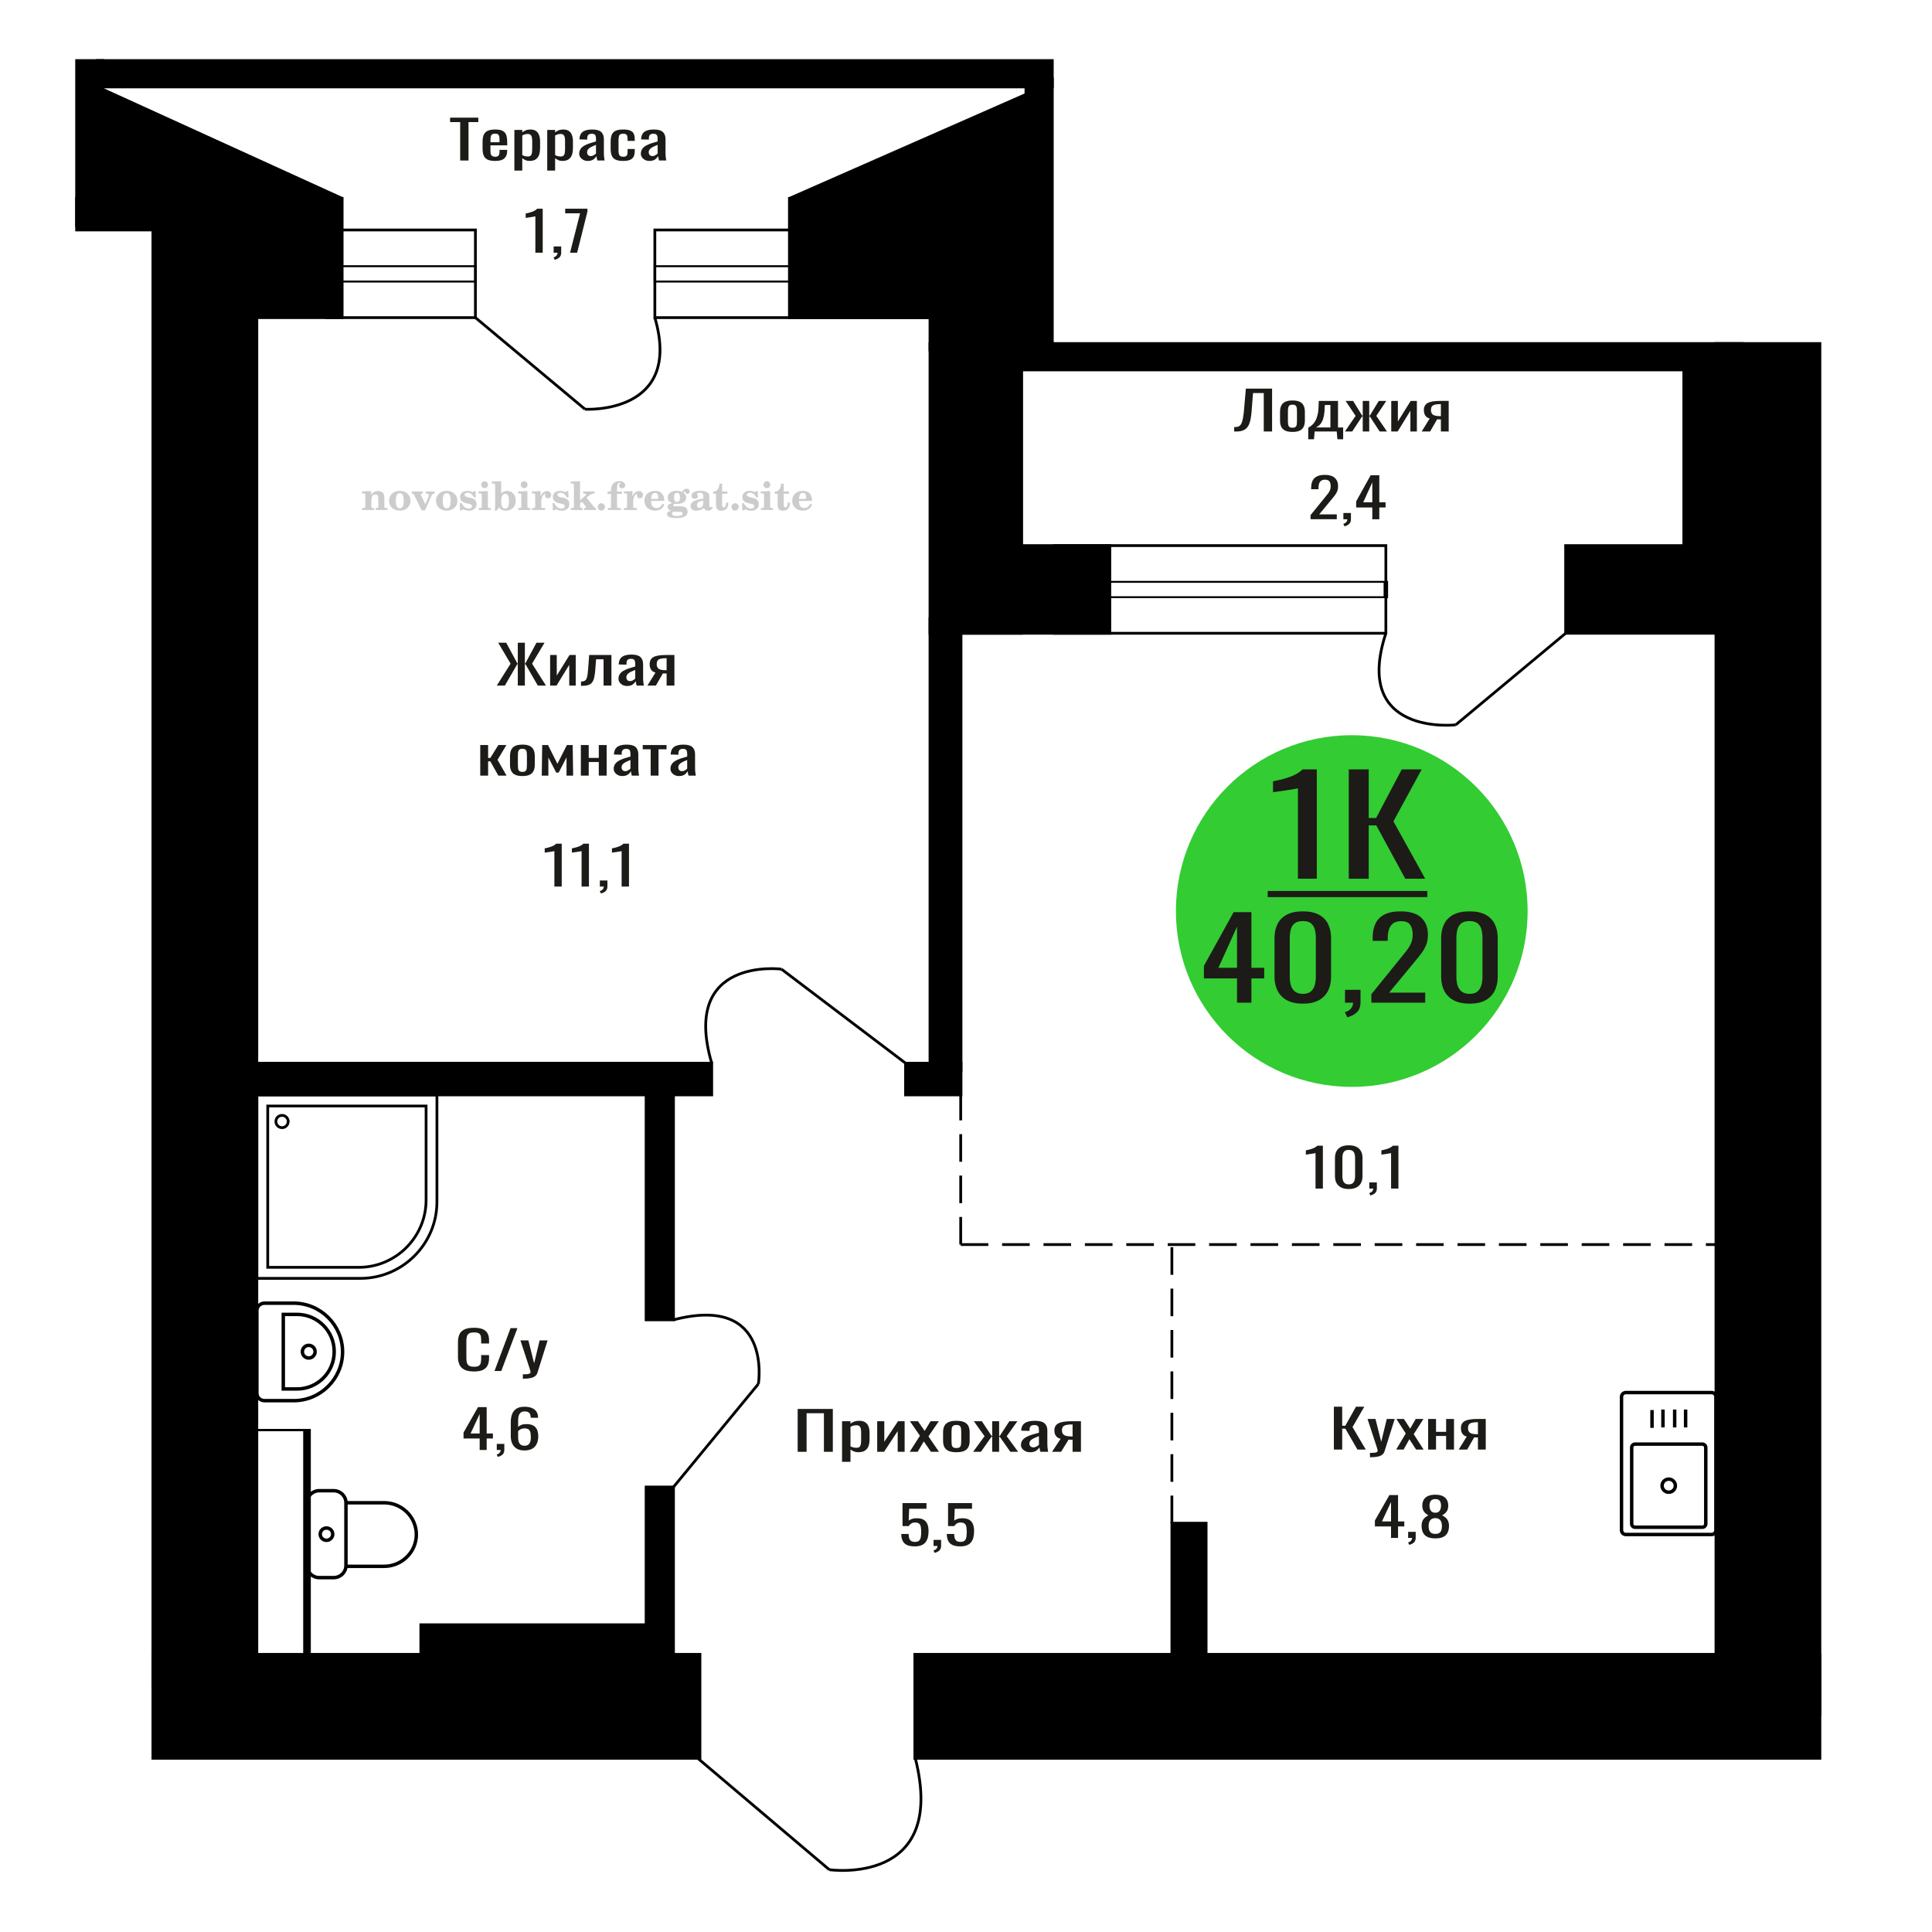 <?xml version="1.0" encoding="UTF-8"?>
<!DOCTYPE svg PUBLIC "-//W3C//DTD SVG 1.1//EN" "http://www.w3.org/Graphics/SVG/1.1/DTD/svg11.dtd">
<!-- Creator: CorelDRAW 2019 -->
<svg xmlns="http://www.w3.org/2000/svg" xml:space="preserve" width="140mm" height="140mm" version="1.1" style="shape-rendering:geometricPrecision; text-rendering:geometricPrecision; image-rendering:optimizeQuality; fill-rule:evenodd; clip-rule:evenodd"
viewBox="0 0 14000 14000"
 xmlns:xlink="http://www.w3.org/1999/xlink">
 <defs>
  <style type="text/css">
   <![CDATA[
    .str0 {stroke:black;stroke-width:25;stroke-miterlimit:22.926}
    .str1 {stroke:black;stroke-width:20;stroke-miterlimit:22.926}
    .str2 {stroke:black;stroke-width:20;stroke-miterlimit:22.926;stroke-dasharray:200 100}
    .fil1 {fill:none}
    .fil5 {fill:black}
    .fil4 {fill:#1C1B17}
    .fil3 {fill:#33CC33}
    .fil0 {fill:#1C1B17;fill-rule:nonzero}
    .fil2 {fill:#CCCCCC;fill-rule:nonzero}
   ]]>
  </style>
 </defs>
 <g id="Слой_x0020_1">
  <polygon class="fil0" points="5780.23,10520.29 5780.23,10209.74 6034.97,10209.74 6034.97,10520.29 5970.43,10520.29 5970.43,10240.79 5844.78,10240.79 5844.78,10520.29 "/>
  <path id="1" class="fil0" d="M6101.78 10593.14l0 -294.46 61.12 0 0 17.64c7.23,-5.62 15.98,-10.48 26.26,-14.57 10.28,-4.09 22.47,-6.13 36.56,-6.13 17.13,0 30.75,3 40.83,9.01 10.1,6 17.63,13.54 22.57,22.62 4.95,9.07 8.18,18.27 9.71,27.6 1.52,9.33 2.28,17.32 2.28,23.97l0 53.67c0,15.59 -2.28,30.35 -6.85,44.28 -4.57,13.93 -12.86,25.18 -24.85,33.74 -11.99,8.57 -28.84,12.85 -50.54,12.85 -11.8,0 -22.27,-1.98 -31.42,-5.95 -9.13,-3.96 -17.32,-8.49 -24.55,-13.61l0 89.34 -61.12 0zm105.1 -101.99c10.66,0 18.27,-2.62 22.85,-7.86 4.56,-5.24 7.42,-12.33 8.56,-21.28 1.14,-8.94 1.72,-18.78 1.72,-29.52l0 -53.67c0,-9.21 -0.76,-17.7 -2.3,-25.5 -1.52,-7.8 -4.75,-13.99 -9.71,-18.6 -4.95,-4.6 -12.75,-6.9 -23.4,-6.9 -8,0 -15.62,1.15 -22.86,3.45 -7.24,2.3 -13.51,4.99 -18.84,8.06l0 141.85c5.71,2.81 12.19,5.18 19.41,7.1 7.24,1.91 15.42,2.87 24.57,2.87z"/>
  <polygon id="2" class="fil0" points="6356.51,10520.29 6356.51,10298.68 6407.92,10298.68 6407.92,10447.83 6507.3,10298.68 6555.28,10298.68 6555.28,10520.29 6505.02,10520.29 6505.02,10370 6406.21,10520.29 "/>
  <polygon id="3" class="fil0" points="6591.83,10520.29 6666.07,10403.74 6593.54,10298.68 6651.8,10298.68 6700.35,10368.85 6743.18,10298.68 6803.15,10298.68 6727.76,10408.72 6804.3,10520.29 6746.04,10520.29 6694.06,10445.14 6649.51,10520.29 "/>
  <path id="4" class="fil0" d="M6930.5 10523.36c-24.35,0 -43.58,-3.33 -57.68,-9.97 -14.09,-6.65 -24.08,-16.1 -29.98,-28.37 -5.9,-12.27 -8.85,-26.71 -8.85,-43.33l0 -64.41c0,-16.61 2.95,-31.05 8.85,-43.32 5.9,-12.27 15.89,-21.73 29.98,-28.37 14.1,-6.65 33.33,-9.97 57.68,-9.97 24.38,0 43.52,3.32 57.42,9.97 13.9,6.64 23.79,16.1 29.69,28.37 5.9,12.27 8.86,26.71 8.86,43.32l0 64.41c0,16.62 -2.96,31.06 -8.86,43.33 -5.9,12.27 -15.79,21.72 -29.69,28.37 -13.9,6.64 -33.04,9.97 -57.42,9.97zm0 -30.29c11.82,0 20.1,-2.3 24.85,-6.9 4.77,-4.6 7.62,-10.67 8.57,-18.21 0.95,-7.54 1.43,-15.4 1.43,-23.58l0 -69.4c0,-8.43 -0.48,-16.36 -1.43,-23.77 -0.95,-7.41 -3.8,-13.48 -8.57,-18.21 -4.75,-4.73 -13.03,-7.09 -24.85,-7.09 -11.79,0 -20.17,2.36 -25.13,7.09 -4.94,4.73 -7.89,10.8 -8.84,18.21 -0.96,7.41 -1.43,15.34 -1.43,23.77l0 69.4c0,8.18 0.47,16.04 1.43,23.58 0.95,7.54 3.9,13.61 8.84,18.21 4.96,4.6 13.34,6.9 25.13,6.9z"/>
  <polygon id="5" class="fil0" points="7051.59,10520.29 7134.41,10407.19 7056.73,10298.68 7114.99,10298.68 7185.24,10405.27 7189.81,10405.27 7189.81,10298.68 7240.08,10298.68 7240.08,10405.27 7244.63,10405.27 7314.32,10298.68 7372.57,10298.68 7294.9,10407.19 7377.71,10520.29 7321.17,10520.29 7244.63,10411.4 7240.08,10411.4 7240.08,10520.29 7189.81,10520.29 7189.81,10411.4 7184.67,10411.4 7108.13,10520.29 "/>
  <path id="6" class="fil0" d="M7464.53 10523.36c-12.95,0 -24.37,-2.49 -34.28,-7.48 -9.89,-4.98 -17.7,-11.37 -23.42,-19.17 -5.7,-7.79 -8.56,-16.04 -8.56,-24.73 0,-13.8 3.42,-25.43 10.27,-34.89 6.86,-9.45 16.29,-17.44 28.28,-23.96 11.99,-6.52 25.89,-12.21 41.7,-17.06 15.8,-4.86 32.46,-9.59 49.97,-14.19l0 -15.72c0,-8.94 -0.76,-16.36 -2.29,-22.23 -1.52,-5.88 -4.66,-10.29 -9.41,-13.23 -4.77,-2.94 -11.91,-4.41 -21.43,-4.41 -8.37,0 -15.13,1.28 -20.27,3.83 -5.14,2.56 -8.85,6.2 -11.14,10.93 -2.28,4.73 -3.43,10.29 -3.43,16.68l0 11.12 -60.54 -1.54c0.76,-24.53 9.15,-42.62 25.13,-54.25 16,-11.63 40.74,-17.44 74.25,-17.44 32.75,0 55.98,6 69.68,18.02 13.71,12.01 20.56,29.39 20.56,52.14l0 101.22c0,6.9 0.28,13.54 0.86,19.93 0.57,6.39 1.33,12.34 2.28,17.83 0.96,5.5 1.81,10.67 2.58,15.53l-55.98 0c-1.13,-4.09 -2.56,-9.27 -4.28,-15.53 -1.71,-6.26 -2.95,-11.95 -3.72,-17.06 -3.8,8.69 -11.13,16.81 -21.99,24.35 -10.84,7.54 -25.78,11.31 -44.82,11.31zm23.98 -35.28c6.09,0 11.8,-1.15 17.13,-3.45 5.34,-2.3 10.1,-4.92 14.29,-7.86 4.18,-2.94 7.04,-5.3 8.56,-7.09l0 -62.88c-9.52,3.58 -18.47,7.16 -26.84,10.74 -8.39,3.58 -15.72,7.35 -21.99,11.31 -6.28,3.96 -11.23,8.43 -14.85,13.42 -3.62,4.98 -5.42,10.67 -5.42,17.06 0,8.95 2.47,15.97 7.42,21.09 4.94,5.11 12.18,7.66 21.7,7.66z"/>
  <path id="7" class="fil0" d="M7623.3 10520.29l62.25 -93.93c-10.65,-2.81 -19.32,-7.03 -25.98,-12.66 -6.66,-5.62 -11.51,-12.52 -14.57,-20.7 -3.04,-8.18 -4.56,-17.38 -4.56,-27.6 0,-11.76 2.28,-21.86 6.86,-30.29 4.55,-8.44 11.79,-15.34 21.7,-20.71 9.89,-5.36 23.03,-9.33 39.4,-11.88 16.37,-2.56 36.56,-3.84 60.54,-3.84l63.97 0 0 221.61 -60.54 0 0 -87.42c-6.09,0 -11.23,-0.06 -15.42,-0.19 -4.18,-0.12 -8.76,-0.32 -13.7,-0.57l-54.27 88.18 -65.68 0zm142.22 -111.19c0.76,0 1.99,0 3.71,0 1.71,0 2.77,0 3.14,0l0 -87.03c-0.37,0 -1.43,0 -3.14,0 -1.72,0 -2.76,0 -3.15,0 -17.89,0 -32.07,1.47 -42.54,4.41 -10.47,2.94 -17.8,7.54 -21.99,13.8 -4.19,6.27 -6.29,14.64 -6.29,25.12 0,14.57 4.86,25.43 14.57,32.59 9.72,7.15 28.28,10.86 55.69,11.11z"/>
  <path class="fil1 str0" d="M2224.67 10889.45l0 455.32c0,47.98 39.83,87.23 88.51,87.23l105.24 0c48.68,0 88.51,-39.25 88.51,-87.23l0 -455.32c0,-47.97 -39.83,-87.22 -88.51,-87.22l-105.24 0c-48.68,0 -88.51,39.25 -88.51,87.22zm282.26 0l0 460.77 276.34 0c128.59,0 233.79,-103.67 233.79,-230.38l0 -0.01c0,-126.71 -105.2,-230.38 -233.79,-230.38l-276.34 0zm-186.43 227.66c0,24.66 20.28,44.65 45.3,44.65 25.03,0 45.31,-19.99 45.31,-44.65 0,-24.66 -20.28,-44.65 -45.31,-44.65 -25.02,0 -45.3,19.99 -45.3,44.65z"/>
  <path class="fil1 str0" d="M11750.04 11088.17l0 -965.75c0,-17.32 14.37,-31.5 31.93,-31.5l620.51 0c17.57,0 31.94,14.18 31.94,31.5l0 965.75c0,17.33 -14.37,31.51 -31.94,31.51l-620.51 0c-17.56,0 -31.93,-14.18 -31.93,-31.51zm73.7 -45.92l0 -553.02c0,-13.6 11.27,-24.72 25.05,-24.72l486.86 0c13.79,0 25.07,11.12 25.07,24.72l0 553.02c0,13.6 -11.28,24.72 -25.07,24.72l-486.86 0c-13.78,0 -25.05,-11.12 -25.05,-24.72zm220.33 -276.51c0,-26.24 21.56,-47.51 48.16,-47.51 26.59,0 48.16,21.27 48.16,47.51 0,26.24 -21.57,47.51 -48.16,47.51 -26.6,0 -48.16,-21.27 -48.16,-47.51zm-72.92 -418.67l0 -129.5m79.24 125.9l0 -129.5m84.91 129.5l0 -129.5m79.24 129.5l0 -129.5"/>
  <path class="fil1 str0" d="M1861.15 10094.85l0 -596.69c0,-30.21 24.78,-54.92 55.08,-54.92l211.94 0c194.85,0 354.26,158.96 354.26,353.26l0 0.01c0,194.3 -159.41,353.26 -354.26,353.26l-211.94 0c-30.3,0 -55.08,-24.71 -55.08,-54.92zm191.67 -29.88l0 -540.37 99.83 0c147.94,0 268.98,120.7 268.98,268.21l0 3.95c0,147.51 -121.04,268.21 -268.98,268.21l-99.83 0zm138.31 -270.19c0,-25.38 20.64,-45.96 46.1,-45.96 25.45,0 46.09,20.58 46.09,45.96 0,25.39 -20.64,45.97 -46.09,45.97 -25.46,0 -46.1,-20.58 -46.1,-45.97z"/>
  <path class="fil1 str1" d="M10548.46 5252.6c0,0 -751.53,85.42 -505.96,-663.74"/>
  <line class="fil1 str1" x1="11345.25" y1="4588.87" x2="10548.46" y2= "5252.6" />
  <polygon class="fil0" points="3599.89,4967.9 3700.01,4809.17 3610.01,4657.35 3668.06,4657.35 3749.01,4807.26 3752.2,4807.26 3752.2,4657.35 3803.32,4657.35 3803.32,4807.26 3807.05,4807.26 3887.46,4657.35 3946.04,4657.35 3855.52,4809.17 3956.16,4967.9 3897.05,4967.9 3807.58,4812.62 3803.32,4812.62 3803.32,4967.9 3752.2,4967.9 3752.2,4812.62 3748.47,4812.62 3658.47,4967.9 "/>
  <polygon id="1" class="fil0" points="3986.51,4967.9 3986.51,4746.29 4034.44,4746.29 4034.44,4895.44 4127.1,4746.29 4171.84,4746.29 4171.84,4967.9 4124.98,4967.9 4124.98,4817.61 4032.85,4967.9 "/>
  <path id="2" class="fil0" d="M4210.18 4969.82l0 -31.06c10.65,0 19.08,-1.53 25.29,-4.6 6.21,-3.07 11,-8.24 14.38,-15.53 3.37,-7.28 5.94,-17.12 7.72,-29.52 1.78,-12.4 3.37,-27.92 4.79,-46.58l6.93 -96.24 161.36 0 0 221.61 -56.99 0 0 -190.55 -54.32 0 -4.79 65.18c-1.77,25.3 -4.35,46.26 -7.73,62.88 -3.36,16.61 -8.6,29.58 -15.71,38.91 -7.09,9.33 -16.58,15.91 -28.48,19.75 -11.89,3.83 -27.24,5.75 -46.06,5.75l-6.39 0z"/>
  <path id="3" class="fil0" d="M4543.55 4970.97c-12.07,0 -22.73,-2.49 -31.96,-7.48 -9.23,-4.98 -16.51,-11.37 -21.84,-19.17 -5.32,-7.79 -7.99,-16.04 -7.99,-24.73 0,-13.8 3.2,-25.43 9.59,-34.89 6.39,-9.45 15.18,-17.44 26.36,-23.96 11.18,-6.52 24.14,-12.21 38.88,-17.06 14.74,-4.86 30.26,-9.59 46.6,-14.19l0 -15.72c0,-8.94 -0.71,-16.36 -2.14,-22.23 -1.42,-5.88 -4.35,-10.29 -8.78,-13.23 -4.44,-2.94 -11.1,-4.41 -19.97,-4.41 -7.81,0 -14.11,1.28 -18.91,3.83 -4.79,2.56 -8.25,6.2 -10.39,10.93 -2.12,4.73 -3.19,10.29 -3.19,16.68l0 11.12 -56.45 -1.54c0.71,-24.53 8.53,-42.62 23.43,-54.25 14.92,-11.63 37.99,-17.44 69.23,-17.44 30.54,0 52.2,6 64.98,18.02 12.78,12.01 19.16,29.39 19.16,52.14l0 101.22c0,6.9 0.27,13.54 0.81,19.93 0.53,6.39 1.24,12.34 2.13,17.83 0.88,5.5 1.68,10.67 2.4,15.53l-52.2 0c-1.05,-4.09 -2.39,-9.27 -3.99,-15.53 -1.59,-6.26 -2.75,-11.95 -3.47,-17.06 -3.54,8.69 -10.37,16.81 -20.5,24.35 -10.11,7.54 -24.04,11.31 -41.79,11.31zm22.36 -35.28c5.68,0 11,-1.15 15.97,-3.45 4.97,-2.3 9.42,-4.92 13.32,-7.86 3.91,-2.94 6.57,-5.3 7.99,-7.09l0 -62.88c-8.88,3.58 -17.22,7.16 -25.03,10.74 -7.82,3.58 -14.65,7.35 -20.5,11.31 -5.86,3.96 -10.47,8.43 -13.85,13.42 -3.38,4.98 -5.06,10.67 -5.06,17.06 0,8.95 2.31,15.97 6.92,21.09 4.61,5.11 11.36,7.66 20.24,7.66z"/>
  <path id="4" class="fil0" d="M4691.58 4967.9l58.05 -93.93c-9.93,-2.81 -18.02,-7.03 -24.22,-12.66 -6.21,-5.62 -10.74,-12.52 -13.59,-20.7 -2.83,-8.18 -4.25,-17.38 -4.25,-27.6 0,-11.76 2.13,-21.86 6.39,-30.29 4.25,-8.44 11,-15.34 20.24,-20.71 9.22,-5.36 21.47,-9.33 36.74,-11.88 15.26,-2.56 34.08,-3.84 56.44,-3.84l59.65 0 0 221.61 -56.45 0 0 -87.42c-5.68,0 -10.47,-0.06 -14.38,-0.19 -3.9,-0.12 -8.16,-0.32 -12.78,-0.57l-50.6 88.18 -61.24 0zm132.61 -111.19c0.71,0 1.86,0 3.46,0 1.6,0 2.58,0 2.93,0l0 -87.03c-0.35,0 -1.33,0 -2.93,0 -1.6,0 -2.57,0 -2.93,0 -16.68,0 -29.91,1.47 -39.67,4.41 -9.77,2.94 -16.6,7.54 -20.5,13.8 -3.91,6.27 -5.86,14.64 -5.86,25.12 0,14.57 4.52,25.43 13.58,32.59 9.06,7.15 26.36,10.86 51.92,11.11z"/>
  <polygon id="5" class="fil0" points="3480.06,5620.44 3480.06,5398.83 3537.05,5398.83 3537.05,5492.38 3553.02,5492.38 3611.07,5398.83 3669.64,5398.83 3605.21,5506.19 3670.71,5620.44 3611.07,5620.44 3553.02,5516.92 3537.05,5516.92 3537.05,5620.44 "/>
  <path id="6" class="fil0" d="M3785.73 5623.51c-22.71,0 -40.64,-3.33 -53.78,-9.97 -13.14,-6.65 -22.46,-16.1 -27.96,-28.37 -5.5,-12.27 -8.25,-26.71 -8.25,-43.33l0 -64.41c0,-16.61 2.75,-31.05 8.25,-43.32 5.5,-12.27 14.82,-21.73 27.96,-28.37 13.14,-6.65 31.07,-9.97 53.78,-9.97 22.73,0 40.58,3.32 53.53,9.97 12.96,6.64 22.19,16.1 27.69,28.37 5.5,12.27 8.26,26.71 8.26,43.32l0 64.41c0,16.62 -2.76,31.06 -8.26,43.33 -5.5,12.27 -14.73,21.72 -27.69,28.37 -12.95,6.64 -30.8,9.97 -53.53,9.97zm0 -30.29c11.02,0 18.74,-2.3 23.17,-6.9 4.45,-4.6 7.1,-10.67 7.99,-18.21 0.89,-7.54 1.33,-15.4 1.33,-23.58l0 -69.4c0,-8.43 -0.44,-16.36 -1.33,-23.77 -0.89,-7.41 -3.54,-13.48 -7.99,-18.21 -4.43,-4.73 -12.15,-7.09 -23.17,-7.09 -11,0 -18.8,2.36 -23.43,7.09 -4.61,4.73 -7.36,10.8 -8.25,18.21 -0.89,7.41 -1.33,15.34 -1.33,23.77l0 69.4c0,8.18 0.44,16.04 1.33,23.58 0.89,7.54 3.64,13.61 8.25,18.21 4.63,4.6 12.43,6.9 23.43,6.9z"/>
  <polygon id="7" class="fil0" points="3925.78,5620.44 3928.98,5398.83 3971.05,5398.83 4039.22,5534.94 4107.92,5398.83 4149.98,5398.83 4153.19,5620.44 4105.25,5620.44 4105.25,5488.17 4048.28,5598.59 4030.69,5598.59 3973.72,5488.93 3973.72,5620.44 "/>
  <polygon id="8" class="fil0" points="4209.09,5620.44 4209.09,5398.83 4266.08,5398.83 4266.08,5492 4339.03,5492 4339.03,5398.83 4396.02,5398.83 4396.02,5620.44 4339.03,5620.44 4339.03,5521.91 4266.08,5521.91 4266.08,5620.44 "/>
  <path id="9" class="fil0" d="M4508.92 5623.51c-12.07,0 -22.72,-2.49 -31.96,-7.48 -9.22,-4.98 -16.5,-11.37 -21.84,-19.17 -5.32,-7.79 -7.98,-16.04 -7.98,-24.73 0,-13.8 3.19,-25.43 9.58,-34.89 6.39,-9.45 15.18,-17.44 26.36,-23.96 11.19,-6.52 24.14,-12.21 38.88,-17.06 14.74,-4.86 30.27,-9.59 46.6,-14.19l0 -15.72c0,-8.94 -0.71,-16.36 -2.14,-22.23 -1.41,-5.88 -4.34,-10.29 -8.78,-13.23 -4.44,-2.94 -11.09,-4.41 -19.97,-4.41 -7.81,0 -14.11,1.28 -18.9,3.83 -4.8,2.56 -8.25,6.2 -10.39,10.93 -2.13,4.73 -3.2,10.29 -3.2,16.68l0 11.12 -56.45 -1.54c0.71,-24.53 8.53,-42.62 23.44,-54.25 14.91,-11.63 37.99,-17.44 69.22,-17.44 30.55,0 52.2,6 64.98,18.02 12.78,12.01 19.17,29.39 19.17,52.14l0 101.22c0,6.9 0.26,13.54 0.8,19.93 0.53,6.39 1.24,12.34 2.13,17.83 0.89,5.5 1.68,10.67 2.4,15.53l-52.2 0c-1.05,-4.09 -2.39,-9.27 -3.98,-15.53 -1.6,-6.26 -2.75,-11.95 -3.48,-17.06 -3.54,8.69 -10.37,16.81 -20.5,24.35 -10.11,7.54 -24.04,11.31 -41.79,11.31zm22.36 -35.28c5.68,0 11,-1.15 15.97,-3.45 4.98,-2.3 9.42,-4.92 13.33,-7.86 3.9,-2.94 6.56,-5.3 7.98,-7.09l0 -62.88c-8.87,3.58 -17.22,7.16 -25.03,10.74 -7.82,3.58 -14.65,7.35 -20.5,11.31 -5.86,3.96 -10.47,8.43 -13.85,13.42 -3.37,4.98 -5.05,10.67 -5.05,17.06 0,8.95 2.3,15.97 6.91,21.09 4.62,5.11 11.37,7.66 20.24,7.66z"/>
  <polygon id="10" class="fil0" points="4715,5620.44 4715,5429.51 4657.5,5429.51 4657.5,5398.83 4830.04,5398.83 4830.04,5429.51 4771.99,5429.51 4771.99,5620.44 "/>
  <path id="11" class="fil0" d="M4920.04 5623.51c-12.07,0 -22.72,-2.49 -31.96,-7.48 -9.22,-4.98 -16.5,-11.37 -21.83,-19.17 -5.32,-7.79 -7.99,-16.04 -7.99,-24.73 0,-13.8 3.2,-25.43 9.58,-34.89 6.39,-9.45 15.19,-17.44 26.37,-23.96 11.18,-6.52 24.14,-12.21 38.88,-17.06 14.73,-4.86 30.26,-9.59 46.6,-14.19l0 -15.72c0,-8.94 -0.71,-16.36 -2.14,-22.23 -1.42,-5.88 -4.35,-10.29 -8.78,-13.23 -4.45,-2.94 -11.1,-4.41 -19.98,-4.41 -7.8,0 -14.11,1.28 -18.9,3.83 -4.79,2.56 -8.25,6.2 -10.39,10.93 -2.12,4.73 -3.19,10.29 -3.19,16.68l0 11.12 -56.45 -1.54c0.71,-24.53 8.53,-42.62 23.43,-54.25 14.92,-11.63 37.99,-17.44 69.23,-17.44 30.54,0 52.19,6 64.97,18.02 12.78,12.01 19.17,29.39 19.17,52.14l0 101.22c0,6.9 0.27,13.54 0.81,19.93 0.52,6.39 1.23,12.34 2.12,17.83 0.89,5.5 1.68,10.67 2.41,15.53l-52.2 0c-1.06,-4.09 -2.39,-9.27 -3.99,-15.53 -1.6,-6.26 -2.75,-11.95 -3.47,-17.06 -3.54,8.69 -10.38,16.81 -20.5,24.35 -10.11,7.54 -24.05,11.31 -41.8,11.31zm22.37 -35.28c5.68,0 11,-1.15 15.97,-3.45 4.97,-2.3 9.42,-4.92 13.32,-7.86 3.9,-2.94 6.57,-5.3 7.99,-7.09l0 -62.88c-8.88,3.58 -17.23,7.16 -25.03,10.74 -7.82,3.58 -14.66,7.35 -20.51,11.31 -5.86,3.96 -10.47,8.43 -13.84,13.42 -3.38,4.98 -5.06,10.67 -5.06,17.06 0,8.95 2.31,15.97 6.92,21.09 4.61,5.11 11.36,7.66 20.24,7.66z"/>
  <path class="fil0" d="M3435.02 9938.2c-30.6,0 -54.34,-4.6 -71.24,-13.8 -16.9,-9.2 -28.65,-21.6 -35.22,-37.19 -6.58,-15.59 -9.88,-32.97 -9.88,-52.14l0 -109.66c0,-20.96 3.3,-39.23 9.88,-54.82 6.57,-15.59 18.32,-27.67 35.22,-36.23 16.9,-8.57 40.64,-12.85 71.24,-12.85 27.04,0 48.48,3.58 64.31,10.74 15.84,7.15 27.22,17.38 34.15,30.67 6.95,13.29 10.42,29.27 10.42,47.92l0 24.54 -57.12 0 0 -21.85c0,-11.5 -0.79,-21.66 -2.39,-30.48 -1.6,-8.82 -5.96,-15.66 -13.07,-20.51 -7.13,-4.86 -19.04,-7.29 -35.76,-7.29 -17.08,0 -29.54,2.62 -37.36,7.86 -7.82,5.24 -12.9,12.65 -15.21,22.24 -2.31,9.58 -3.47,20.77 -3.47,33.55l0 123.07c0,15.59 1.78,27.92 5.33,37 3.56,9.07 9.44,15.52 17.62,19.36 8.19,3.83 19.21,5.75 33.09,5.75 16.37,0 28.1,-2.62 35.22,-7.86 7.11,-5.24 11.56,-12.46 13.35,-21.66 1.78,-9.21 2.65,-19.94 2.65,-32.21l0 -23 57.12 0 0 23c0,18.91 -3.21,35.59 -9.61,50.03 -6.4,14.45 -17.44,25.69 -33.09,33.74 -15.65,8.05 -37.72,12.08 -66.18,12.08z"/>
  <polygon id="1" class="fil0" points="3583.39,9934.75 3699.73,9624.2 3749.36,9624.2 3632.48,9934.75 "/>
  <path id="2" class="fil0" d="M3788.84 9990.34l0 -31.44c13.88,0 24.91,-0.44 33.09,-1.34 8.18,-0.89 14.05,-2.55 17.62,-4.98 3.55,-2.43 5.33,-5.82 5.33,-10.16 0,-2.3 -1.24,-7.41 -3.73,-15.34 -2.49,-7.92 -5.17,-16.36 -8.01,-25.3l-61.91 -188.64 57.64 0 41.62 165.63 40.03 -165.63 57.64 0 -73.64 233.88c-3.21,10.73 -9.08,19.23 -17.63,25.49 -8.53,6.27 -19.47,10.8 -32.82,13.62 -13.33,2.81 -29.44,4.21 -48.29,4.21l-6.94 0z"/>
  <path class="fil2" d="M2624.14 3695.56l0 -14.11 13.22 -0.28c3.86,-0.29 6.44,-1.13 7.71,-2.54 1.27,-1.41 1.93,-4.05 1.93,-7.91l0 -84.43c0,-4.56 -0.99,-7.52 -3.01,-9.03 -2.02,-1.46 -6.21,-2.21 -12.56,-2.21 -0.84,0 -2.21,0.05 -4.09,0.14 -1.88,0.1 -3.29,0.14 -4.33,0.14l0 -13.82 66.37 -3.11 0 27.05c6.78,-9.32 14.21,-16.14 22.25,-20.51 8.04,-4.38 17.26,-6.54 27.61,-6.54 15.66,0 27.24,4 34.76,12 7.53,7.99 11.29,20.27 11.29,36.83l0 63.49c0,3.86 0.66,6.5 1.98,7.95 1.36,1.51 3.9,2.31 7.66,2.5l13.22 0.28 0 14.11 -86.08 0 0 -14.11 9.69 -0.71c3.86,-0.18 6.4,-0.98 7.62,-2.4 1.27,-1.41 1.88,-4.04 1.88,-7.9l0 -58.98c0,-9.79 -1.69,-16.93 -5.03,-21.31 -3.34,-4.42 -8.75,-6.63 -16.18,-6.63 -10.16,0 -17.54,3.48 -22.15,10.49 -4.57,6.96 -6.87,18.44 -6.87,34.43l0 42.28c0,3.86 0.66,6.5 1.93,7.91 1.27,1.41 3.81,2.25 7.66,2.54l9.88 0.28 0 14.11 -86.36 0z"/>
  <path id="1" class="fil2" d="M2819.49 3628.72c0,-21.12 7.19,-38.33 21.54,-51.69 14.39,-13.36 33.02,-20.04 55.88,-20.04 22.67,0 41.25,6.68 55.74,20.08 14.53,13.41 21.78,30.63 21.78,51.65 0,21.03 -7.2,38.19 -21.55,51.46 -14.39,13.26 -33.02,19.9 -55.97,19.9 -22.95,0 -41.63,-6.64 -55.93,-19.85 -14.34,-13.22 -21.49,-30.39 -21.49,-51.51zm48.82 0c0,18.96 2.26,32.79 6.77,41.53 4.52,8.8 11.67,13.17 21.55,13.17 9.92,0 17.17,-4.37 21.77,-13.17 4.61,-8.74 6.92,-22.57 6.92,-41.53 0,-19.19 -2.26,-33.16 -6.82,-41.91 -4.56,-8.79 -11.76,-13.17 -21.59,-13.17 -9.97,0 -17.22,4.38 -21.78,13.17 -4.56,8.75 -6.82,22.72 -6.82,41.91z"/>
  <path id="2" class="fil2" d="M3000.9 3586.91c-2.11,-4.57 -4.33,-7.62 -6.58,-9.08 -2.31,-1.46 -5.6,-2.21 -9.83,-2.21l-1.09 0 0 -14.4 80.53 0 0 14.4 -6.07 0.56c-3.2,0.28 -5.5,0.85 -6.91,1.79 -1.36,0.89 -2.07,2.3 -2.07,4.14 0,0.8 0.33,2.11 0.89,3.85 0.61,1.74 1.37,3.53 2.31,5.37l29.63 62.46 23.14 -53.62c0.76,-1.83 1.32,-3.9 1.79,-6.16 0.47,-2.26 0.71,-4.24 0.71,-5.98 0,-3.48 -1.32,-6.3 -3.96,-8.37 -2.58,-2.02 -6.25,-3.2 -10.95,-3.48l-7.44 -0.56 0 -14.4 64.63 0 0 14.96c-6.07,0.28 -10.77,1.69 -14.11,4.28 -3.39,2.54 -6.73,7.62 -10.16,15.15l-45.72 102.77 -23.99 0 -54.75 -111.47z"/>
  <path id="3" class="fil2" d="M3159.56 3628.72c0,-21.12 7.19,-38.33 21.54,-51.69 14.39,-13.36 33.02,-20.04 55.88,-20.04 22.67,0 41.25,6.68 55.74,20.08 14.53,13.41 21.78,30.63 21.78,51.65 0,21.03 -7.2,38.19 -21.55,51.46 -14.39,13.26 -33.02,19.9 -55.97,19.9 -22.95,0 -41.63,-6.64 -55.93,-19.85 -14.34,-13.22 -21.49,-30.39 -21.49,-51.51zm48.82 0c0,18.96 2.26,32.79 6.77,41.53 4.52,8.8 11.67,13.17 21.55,13.17 9.92,0 17.17,-4.37 21.77,-13.17 4.61,-8.74 6.92,-22.57 6.92,-41.53 0,-19.19 -2.26,-33.16 -6.82,-41.91 -4.56,-8.79 -11.76,-13.17 -21.59,-13.17 -9.97,0 -17.22,4.38 -21.78,13.17 -4.56,8.75 -6.82,22.72 -6.82,41.91z"/>
  <path id="4" class="fil2" d="M3332.79 3645.89l12.18 0c5.79,12.79 13.12,22.58 22.01,29.35 8.94,6.77 18.87,10.16 29.87,10.16 7.2,0 12.89,-1.6 17.08,-4.75 4.23,-3.2 6.35,-7.43 6.35,-12.79 0,-4.8 -1.84,-8.47 -5.55,-11.06 -3.72,-2.59 -11.62,-5.13 -23.76,-7.62 -20.84,-4 -35.51,-9.64 -44.02,-16.84 -8.52,-7.19 -12.75,-17.26 -12.75,-30.19 0,-14.35 4.75,-25.45 14.25,-33.31 9.5,-7.9 23,-11.85 40.45,-11.85 6.49,0 12.7,0.8 18.49,2.45 5.83,1.64 11.15,3.99 15.94,7.1l11.06 -7.57 11.61 0 1.37 45.15 -13.27 0c-4.93,-10.58 -11.33,-18.91 -19.14,-24.88 -7.81,-5.98 -16.18,-8.99 -25.16,-8.99 -6.82,0 -12.37,1.51 -16.65,4.57 -4.33,3.05 -6.5,6.86 -6.5,11.47 0,8.75 11.15,15.1 33.4,19.05 2.68,0.47 4.75,0.85 6.21,1.13 15.71,2.92 27.56,8.23 35.46,15.95 7.91,7.71 11.86,17.73 11.86,30.01 0,14.81 -4.99,26.53 -14.96,35.18 -9.97,8.7 -23.57,13.03 -40.83,13.03 -7.71,0 -15.05,-0.89 -21.92,-2.73 -6.91,-1.83 -13.12,-4.47 -18.76,-7.95l-12.14 8.42 -11.34 0 -0.84 -52.49z"/>
  <path id="5" class="fil2" d="M3487.11 3512.12c0,-7.01 2.4,-12.94 7.25,-17.78 4.84,-4.89 10.67,-7.34 17.59,-7.34 6.63,0 12.37,2.45 17.26,7.38 4.85,4.94 7.29,10.82 7.29,17.74 0,6.91 -2.4,12.84 -7.24,17.87 -4.85,5.03 -10.59,7.53 -17.31,7.53 -6.92,0 -12.75,-2.45 -17.59,-7.39 -4.85,-4.94 -7.25,-10.91 -7.25,-18.01zm48.26 158.56c0,3.95 0.66,6.68 1.93,8.09 1.32,1.41 3.91,2.21 7.76,2.4l11.2 0.28 0 14.11 -87.21 0 0 -14.11 12.28 -0.28c3.81,-0.19 6.39,-0.99 7.71,-2.5 1.37,-1.45 2.02,-4.14 2.02,-7.99l0 -84.48c0,-4.47 -0.98,-7.48 -3.01,-8.94 -2.02,-1.46 -6.16,-2.21 -12.41,-2.21 -0.85,0 -2.17,0.05 -4.1,0.14 -1.88,0.1 -3.34,0.14 -4.46,0.14l0 -13.82 68.29 -3.11 0 112.28z"/>
  <path id="6" class="fil2" d="M3660.11 3578.16c-9.59,0 -16.74,4.75 -21.4,14.25 -4.7,9.55 -7.05,23.99 -7.05,43.37 0,16.27 2.39,28.64 7.24,37.16 4.84,8.51 11.9,12.74 21.21,12.74 9.64,0 16.75,-4.47 21.36,-13.45 4.61,-8.94 6.91,-22.81 6.91,-41.53 0,-17.69 -2.35,-30.81 -7.05,-39.51 -4.66,-8.71 -11.76,-13.03 -21.22,-13.03zm-74.97 121.92c0.94,-5.32 1.64,-10.59 2.07,-15.81 0.47,-5.22 0.7,-10.58 0.7,-16.09l0 -153.48c0,-4.42 -0.99,-7.38 -2.92,-8.84 -1.92,-1.46 -6.02,-2.21 -12.22,-2.21 -0.85,0 -2.26,0.05 -4.29,0.14 -2.02,0.1 -3.66,0.14 -4.84,0.14l0 -13.83 68.02 -3.38 0 89.79c5.78,-6.58 12.08,-11.43 18.86,-14.58 6.82,-3.11 14.44,-4.66 22.9,-4.66 19.01,0 34.39,6.49 46.15,19.48 11.76,12.98 17.64,30 17.64,51.03 0,21.87 -6.5,39.42 -19.43,52.68 -12.94,13.27 -29.96,19.9 -51.13,19.9 -11.19,0 -20.93,-1.98 -29.26,-5.93 -8.32,-3.9 -15.24,-9.83 -20.74,-17.73l-18.01 23.38 -13.5 0z"/>
  <path id="7" class="fil2" d="M3773.61 3512.12c0,-7.01 2.4,-12.94 7.25,-17.78 4.84,-4.89 10.67,-7.34 17.59,-7.34 6.63,0 12.37,2.45 17.26,7.38 4.85,4.94 7.29,10.82 7.29,17.74 0,6.91 -2.4,12.84 -7.24,17.87 -4.85,5.03 -10.59,7.53 -17.31,7.53 -6.92,0 -12.75,-2.45 -17.59,-7.39 -4.85,-4.94 -7.25,-10.91 -7.25,-18.01zm48.26 158.56c0,3.95 0.66,6.68 1.93,8.09 1.32,1.41 3.91,2.21 7.76,2.4l11.2 0.28 0 14.11 -87.21 0 0 -14.11 12.28 -0.28c3.81,-0.19 6.39,-0.99 7.71,-2.5 1.37,-1.45 2.02,-4.14 2.02,-7.99l0 -84.48c0,-4.47 -0.98,-7.48 -3.01,-8.94 -2.02,-1.46 -6.16,-2.21 -12.41,-2.21 -0.85,0 -2.17,0.05 -4.1,0.14 -1.88,0.1 -3.34,0.14 -4.46,0.14l0 -13.82 68.29 -3.11 0 112.28z"/>
  <path id="8" class="fil2" d="M3855.5 3695.56l0 -14.11 13.22 -0.28c3.86,-0.29 6.44,-1.13 7.71,-2.54 1.27,-1.41 1.93,-4.05 1.93,-7.91l0 -84.47c0,-4.52 -0.99,-7.53 -3.01,-8.99 -2.02,-1.46 -6.21,-2.21 -12.56,-2.21 -0.84,0 -2.21,0.05 -4.09,0.14 -1.88,0.1 -3.29,0.14 -4.33,0.14l0 -13.82 62.89 -3.11 0 38.85c5.55,-12.74 12.14,-22.39 19.9,-28.88 7.71,-6.44 16.41,-9.69 26.15,-9.69 9.03,0 16.37,2.54 22.01,7.58 5.65,5.08 8.47,11.52 8.47,19.42 0,7.72 -2.07,13.88 -6.26,18.53 -4.18,4.66 -9.69,6.97 -16.51,6.97 -6.35,0 -11.52,-2.03 -15.52,-6.12 -4,-4.09 -6.02,-9.41 -6.02,-15.94 0,-2.59 0.42,-4.94 1.27,-7.15 0.8,-2.21 2.12,-4.33 3.86,-6.35 -10.49,3.38 -18.44,10.67 -23.94,21.77 -5.51,11.11 -8.28,25.59 -8.28,43.42l0 29.91c0,3.86 0.66,6.5 1.97,7.95 1.37,1.51 3.91,2.31 7.67,2.5l18.02 0.28 0 14.11 -94.55 0z"/>
  <path id="9" class="fil2" d="M4005.13 3645.89l12.18 0c5.79,12.79 13.12,22.58 22.01,29.35 8.94,6.77 18.87,10.16 29.87,10.16 7.2,0 12.89,-1.6 17.08,-4.75 4.23,-3.2 6.35,-7.43 6.35,-12.79 0,-4.8 -1.84,-8.47 -5.55,-11.06 -3.72,-2.59 -11.62,-5.13 -23.76,-7.62 -20.84,-4 -35.51,-9.64 -44.02,-16.84 -8.52,-7.19 -12.75,-17.26 -12.75,-30.19 0,-14.35 4.75,-25.45 14.25,-33.31 9.5,-7.9 23,-11.85 40.45,-11.85 6.49,0 12.7,0.8 18.49,2.45 5.83,1.64 11.15,3.99 15.94,7.1l11.06 -7.57 11.61 0 1.37 45.15 -13.27 0c-4.93,-10.58 -11.33,-18.91 -19.14,-24.88 -7.81,-5.98 -16.18,-8.99 -25.16,-8.99 -6.82,0 -12.37,1.51 -16.65,4.57 -4.33,3.05 -6.5,6.86 -6.5,11.47 0,8.75 11.15,15.1 33.4,19.05 2.68,0.47 4.75,0.85 6.21,1.13 15.71,2.92 27.56,8.23 35.46,15.95 7.91,7.71 11.86,17.73 11.86,30.01 0,14.81 -4.99,26.53 -14.96,35.18 -9.97,8.7 -23.57,13.03 -40.83,13.03 -7.71,0 -15.05,-0.89 -21.92,-2.73 -6.91,-1.83 -13.12,-4.47 -18.76,-7.95l-12.14 8.42 -11.34 0 -0.84 -52.49z"/>
  <path id="10" class="fil2" d="M4158.89 3514.66c0,-4.38 -0.94,-7.34 -2.82,-8.8 -1.88,-1.46 -5.93,-2.21 -12.14,-2.21 -0.7,0 -2.12,0.05 -4.19,0.14 -2.02,0.1 -3.66,0.14 -4.84,0.14l0 -13.83 68.3 -3.38 0 137.96 33.91 -28.51c2.96,-2.4 5.13,-4.56 6.54,-6.54 1.46,-1.97 2.16,-3.85 2.16,-5.59 0,-2.78 -1.31,-4.8 -3.95,-6.12 -2.59,-1.36 -6.54,-2.02 -11.76,-2.02 -0.47,0 -1.27,0.05 -2.35,0.14 -1.08,0.09 -1.93,0.14 -2.49,0.14l0 -14.67 82.92 0 0 14.67c-7.15,0 -13.59,0.94 -19.33,2.82 -5.74,1.88 -11.15,4.89 -16.18,9.03l-22.86 18.35 52.73 64.86c2.82,3.58 5.45,6.21 7.81,7.81 2.4,1.6 4.89,2.4 7.43,2.4l0.56 0 0 14.11 -85.51 0 0 -14.11 6.77 -0.28c2.59,-0.19 4.52,-0.76 5.93,-1.7 1.36,-0.98 2.07,-2.3 2.07,-3.95 0,-1.55 -1.27,-3.9 -3.72,-7.01 -0.65,-0.84 -1.12,-1.45 -1.41,-1.78l-25.73 -31.28 -13.54 11 0 24.27c0,3.86 0.66,6.5 1.93,7.95 1.27,1.51 3.85,2.31 7.71,2.5l9.27 0.28 0 14.11 -85.23 0 0 -14.11 12.23 -0.28c3.76,-0.19 6.35,-0.99 7.71,-2.5 1.36,-1.45 2.07,-4.09 2.07,-7.95l0 -156.06z"/>
  <path id="11" class="fil2" d="M4357.62 3646.45c7.15,0 13.35,2.59 18.58,7.81 5.22,5.18 7.85,11.38 7.85,18.63 0,7.29 -2.59,13.54 -7.81,18.77 -5.17,5.22 -11.38,7.85 -18.62,7.85 -7.2,0 -13.36,-2.63 -18.54,-7.85 -5.22,-5.23 -7.8,-11.48 -7.8,-18.77 0,-7.15 2.63,-13.36 7.85,-18.58 5.22,-5.22 11.38,-7.86 18.49,-7.86z"/>
  <path id="12" class="fil2" d="M4402.21 3579.29l0 -17.78 25.02 0 0 -5.65c0,-21.97 5.22,-38.99 15.71,-51.17 10.49,-12.19 25.21,-18.26 44.12,-18.26 13.27,0 23.76,2.73 31.52,8.14 7.76,5.41 11.66,12.7 11.66,21.87 0,6.82 -2.07,12.19 -6.21,16.09 -4.14,3.9 -9.87,5.83 -17.26,5.83 -6.07,0 -11.01,-1.78 -14.82,-5.36 -3.81,-3.57 -5.73,-8.18 -5.73,-13.78 0,-5.88 2.63,-11.1 7.95,-15.71 1.08,-1.08 1.64,-1.79 1.64,-2.07 0,-0.99 -0.47,-1.74 -1.36,-2.16 -0.94,-0.47 -2.45,-0.71 -4.57,-0.71 -7,0 -11.85,3.58 -14.53,10.68 -2.73,7.1 -4.09,21.54 -4.09,43.32l0 8.94 35.51 0 0 17.78 -35.51 0 0 91.43c0,4.14 0.84,6.97 2.59,8.47 1.74,1.51 5.08,2.26 10.01,2.26l15.06 0 0 14.11 -93.7 0 0 -14.11 12.37 -0.28c3.76,-0.19 6.3,-0.99 7.67,-2.5 1.31,-1.45 1.97,-4.09 1.97,-7.95l0 -91.43 -25.02 0z"/>
  <path id="13" class="fil2" d="M4521.21 3695.56l0 -14.11 13.22 -0.28c3.86,-0.29 6.44,-1.13 7.71,-2.54 1.27,-1.41 1.93,-4.05 1.93,-7.91l0 -84.47c0,-4.52 -0.99,-7.53 -3.01,-8.99 -2.02,-1.46 -6.21,-2.21 -12.56,-2.21 -0.84,0 -2.21,0.05 -4.09,0.14 -1.88,0.1 -3.29,0.14 -4.33,0.14l0 -13.82 62.89 -3.11 0 38.85c5.55,-12.74 12.14,-22.39 19.9,-28.88 7.71,-6.44 16.41,-9.69 26.15,-9.69 9.03,0 16.37,2.54 22.01,7.58 5.65,5.08 8.47,11.52 8.47,19.42 0,7.72 -2.07,13.88 -6.26,18.53 -4.18,4.66 -9.69,6.97 -16.51,6.97 -6.35,0 -11.52,-2.03 -15.52,-6.12 -4,-4.09 -6.02,-9.41 -6.02,-15.94 0,-2.59 0.42,-4.94 1.27,-7.15 0.8,-2.21 2.12,-4.33 3.86,-6.35 -10.49,3.38 -18.44,10.67 -23.94,21.77 -5.51,11.11 -8.28,25.59 -8.28,43.42l0 29.91c0,3.86 0.66,6.5 1.97,7.95 1.37,1.51 3.91,2.31 7.67,2.5l18.02 0.28 0 14.11 -94.55 0z"/>
  <path id="14" class="fil2" d="M4800.66 3648.99l12.42 5.93c-4.42,14.77 -12.14,26.01 -23.19,33.68 -11.1,7.67 -25.17,11.48 -42.24,11.48 -23.43,0 -42.29,-6.59 -56.68,-19.71 -14.35,-13.13 -21.54,-30.34 -21.54,-51.65 0,-21.26 7.15,-38.57 21.4,-51.83 14.3,-13.27 32.97,-19.9 56.02,-19.9 21.02,0 37.35,6.07 49.01,18.25 11.67,12.14 17.5,29.21 17.5,51.13l0 3.71 -94.83 0 0 1.93c0,16.33 3.3,28.65 9.83,36.97 6.59,8.33 16.37,12.47 29.31,12.47 9.45,0 17.78,-2.73 24.93,-8.19 7.19,-5.45 13.21,-13.54 18.06,-24.27zm-82.13 -33.58l43.37 0c2.96,0 5.03,-0.66 6.21,-1.93 1.18,-1.27 1.79,-3.62 1.79,-7.05 0,-12.14 -1.84,-20.98 -5.46,-26.49 -3.62,-5.5 -9.31,-8.27 -17.12,-8.27 -8.98,0 -15.85,3.62 -20.6,10.81 -4.71,7.25 -7.43,18.21 -8.19,32.93z"/>
  <path id="15" class="fil2" d="M4865.19 3700.69c-9.12,-2.31 -15.99,-5.69 -20.65,-10.26 -4.65,-4.56 -6.96,-10.16 -6.96,-16.88 0,-7.43 3.06,-13.55 9.22,-18.39 6.16,-4.8 15.05,-8.09 26.62,-9.84 -11.38,-3.05 -20.03,-8.04 -26.01,-15.05 -5.97,-6.96 -8.98,-15.47 -8.98,-25.49 0,-14.3 6.07,-25.97 18.2,-34.9 12.14,-8.99 27.99,-13.45 47.56,-13.45 6.91,0 13.4,0.7 19.56,2.07 6.17,1.36 12.14,3.43 17.92,6.16l4.85 -7.01c3.76,-5.36 8.28,-9.46 13.5,-12.37 5.22,-2.92 10.68,-4.38 16.37,-4.38 6.25,0 11.33,1.79 15.28,5.37 3.96,3.62 5.93,8.23 5.93,13.82 0,5.51 -1.5,10.02 -4.56,13.46 -3.01,3.43 -6.96,5.17 -11.81,5.17 -3.34,0 -6.16,-0.7 -8.56,-2.12 -2.4,-1.45 -4.33,-3.62 -5.78,-6.53 -0.57,-1.13 -0.9,-2.5 -1.09,-4.14 -0.28,-2.31 -1.27,-3.48 -2.91,-3.58 -1.65,0 -3.48,0.8 -5.51,2.4 -2.02,1.6 -3.66,3.62 -4.93,6.07 6.96,4.8 12.04,9.92 15.24,15.43 3.19,5.55 4.79,11.9 4.79,19.05 0,14.34 -5.83,25.58 -17.45,33.72 -11.62,8.14 -27.75,12.23 -48.4,12.23 -1.74,0 -4.18,-0.09 -7.34,-0.28 -3.1,-0.19 -5.36,-0.28 -6.72,-0.28 -4.33,0 -7.72,0.8 -10.11,2.44 -2.45,1.6 -3.67,3.81 -3.67,6.64 0,3.24 1.08,5.5 3.24,6.77 2.17,1.27 5.93,1.93 11.34,1.93l20.46 0c10.72,0 20.08,0.33 28.03,1.03 8,0.71 13.45,1.6 16.51,2.68 7.72,2.78 13.74,7.34 18.06,13.78 4.33,6.45 6.5,13.88 6.5,22.3 0,14.86 -7.06,26.29 -21.17,34.29 -14.11,8 -34.34,11.99 -60.73,11.99 -22.43,0 -39.32,-2.44 -50.65,-7.29 -11.34,-4.89 -17.03,-12.13 -17.03,-21.77 0,-6.35 2.77,-11.62 8.28,-15.9 5.5,-4.28 13.36,-7.25 23.56,-8.89zm13.88 7.85c-3.58,1.46 -6.12,3.15 -7.62,5.04 -1.51,1.88 -2.26,4.32 -2.26,7.38 0,6.16 2.68,10.72 8,13.64 5.31,2.96 13.59,4.42 24.83,4.42 15.24,0 26.53,-1.41 33.82,-4.18 7.29,-2.83 10.96,-7.15 10.96,-13.08 0,-4.66 -1.97,-8.04 -5.93,-10.11 -3.95,-2.07 -10.72,-3.11 -20.32,-3.11l-41.48 0zm4.8 -104.51c0,11.61 1.74,20.08 5.22,25.4 3.53,5.31 8.98,7.99 16.46,7.99 7.53,0 13.08,-2.68 16.7,-8.09 3.57,-5.36 5.36,-13.78 5.36,-25.3 0,-11.29 -1.79,-19.66 -5.36,-25.07 -3.62,-5.41 -9.17,-8.14 -16.7,-8.14 -7.48,0 -12.93,2.73 -16.46,8.14 -3.48,5.41 -5.22,13.78 -5.22,25.07z"/>
  <path id="16" class="fil2" d="M5096.43 3627.26c-16.7,2.68 -28.6,6.63 -35.66,11.86 -7.1,5.22 -10.63,12.55 -10.63,22.06 0,5.78 1.6,10.34 4.75,13.78 3.15,3.38 7.43,5.08 12.75,5.08 8.7,0 15.71,-3.25 20.93,-9.74 5.22,-6.49 7.86,-15.38 7.86,-26.67l0 -16.37zm43.74 35.75c0,4.52 0.8,7.71 2.4,9.64 1.6,1.93 4.23,2.87 7.81,2.87 1.64,0 3.52,-0.47 5.64,-1.46 2.12,-0.94 3.43,-1.41 4,-1.41 1.08,0 1.97,0.33 2.63,1.08 0.61,0.76 0.94,1.79 0.94,3.2 0,5.88 -3.34,11.25 -10.06,16.14 -6.73,4.84 -14.77,7.29 -24.13,7.29 -7.01,0 -12.98,-1.84 -17.92,-5.55 -4.99,-3.72 -7.9,-8.52 -8.85,-14.35 -7.71,6.3 -16.46,11.2 -26.24,14.68 -9.79,3.48 -19.85,5.22 -30.25,5.22 -13.5,0 -23.99,-2.92 -31.42,-8.8 -7.43,-5.88 -11.14,-14.16 -11.14,-24.83 0,-14.21 7.47,-25.64 22.38,-34.2 14.92,-8.61 38.53,-15.05 70.75,-19.38l0 -15.33c0,-9.93 -1.98,-16.94 -5.93,-21.07 -3.95,-4.14 -10.53,-6.21 -19.71,-6.21 -5.97,0 -11,0.98 -15.05,2.96 -4.09,1.98 -6.16,4.28 -6.16,6.82 0,0.66 1.22,2.54 3.67,5.69 2.44,3.11 3.67,6.59 3.67,10.49 0,5.32 -2.07,9.6 -6.26,12.89 -4.18,3.24 -9.64,4.89 -16.32,4.89 -6.82,0 -12.47,-1.97 -16.98,-5.93 -4.47,-3.95 -6.73,-8.89 -6.73,-14.86 0,-11.76 5.65,-20.88 16.94,-27.37 11.33,-6.45 27.28,-9.69 47.97,-9.69 11.57,0 21.73,1.17 30.53,3.52 8.75,2.31 15.99,5.79 21.68,10.35 4.52,3.53 7.67,7.48 9.46,11.95 1.79,4.42 2.68,11.24 2.68,20.41l0 60.35z"/>
  <path id="17" class="fil2" d="M5276.91 3642.22c0,0.66 0.09,1.65 0.24,2.96 0.14,1.32 0.18,2.31 0.18,2.97 0,16.51 -4.37,29.39 -13.12,38.66 -8.8,9.22 -20.98,13.83 -36.55,13.83 -14.2,0 -24.32,-3.34 -30.29,-10.07 -5.97,-6.68 -8.94,-18.48 -8.94,-35.41l0 -77 -20.32 0 0 -15.15c13.97,-0.89 24.84,-6.35 32.55,-16.27 7.72,-9.93 11.95,-23.95 12.7,-41.96l19.38 0 0 56.73 38.1 0 0 16.65 -38.1 0 0 74.78c0,9.55 0.9,15.9 2.64,19.01 1.74,3.15 4.79,4.7 9.22,4.7 5.41,0 9.5,-2.87 12.32,-8.56 2.77,-5.69 4.33,-14.3 4.61,-25.87l15.38 0z"/>
  <path id="18" class="fil2" d="M5326.82 3646.45c7.15,0 13.35,2.59 18.58,7.81 5.22,5.18 7.85,11.38 7.85,18.63 0,7.29 -2.59,13.54 -7.81,18.77 -5.17,5.22 -11.38,7.85 -18.62,7.85 -7.2,0 -13.36,-2.63 -18.54,-7.85 -5.22,-5.23 -7.8,-11.48 -7.8,-18.77 0,-7.15 2.63,-13.36 7.85,-18.58 5.22,-5.22 11.38,-7.86 18.49,-7.86z"/>
  <path id="19" class="fil2" d="M5378.09 3645.89l12.18 0c5.79,12.79 13.12,22.58 22.01,29.35 8.94,6.77 18.87,10.16 29.87,10.16 7.2,0 12.89,-1.6 17.08,-4.75 4.23,-3.2 6.35,-7.43 6.35,-12.79 0,-4.8 -1.84,-8.47 -5.55,-11.06 -3.72,-2.59 -11.62,-5.13 -23.76,-7.62 -20.84,-4 -35.51,-9.64 -44.02,-16.84 -8.52,-7.19 -12.75,-17.26 -12.75,-30.19 0,-14.35 4.75,-25.45 14.25,-33.31 9.5,-7.9 23,-11.85 40.45,-11.85 6.49,0 12.7,0.8 18.49,2.45 5.83,1.64 11.15,3.99 15.94,7.1l11.06 -7.57 11.61 0 1.37 45.15 -13.27 0c-4.93,-10.58 -11.33,-18.91 -19.14,-24.88 -7.81,-5.98 -16.18,-8.99 -25.16,-8.99 -6.82,0 -12.37,1.51 -16.65,4.57 -4.33,3.05 -6.5,6.86 -6.5,11.47 0,8.75 11.15,15.1 33.4,19.05 2.68,0.47 4.75,0.85 6.21,1.13 15.71,2.92 27.56,8.23 35.46,15.95 7.91,7.71 11.86,17.73 11.86,30.01 0,14.81 -4.99,26.53 -14.96,35.18 -9.97,8.7 -23.57,13.03 -40.83,13.03 -7.71,0 -15.05,-0.89 -21.92,-2.73 -6.91,-1.83 -13.12,-4.47 -18.76,-7.95l-12.14 8.42 -11.34 0 -0.84 -52.49z"/>
  <path id="20" class="fil2" d="M5532.41 3512.12c0,-7.01 2.4,-12.94 7.25,-17.78 4.84,-4.89 10.67,-7.34 17.59,-7.34 6.63,0 12.37,2.45 17.26,7.38 4.85,4.94 7.29,10.82 7.29,17.74 0,6.91 -2.4,12.84 -7.24,17.87 -4.85,5.03 -10.59,7.53 -17.31,7.53 -6.92,0 -12.75,-2.45 -17.59,-7.39 -4.85,-4.94 -7.25,-10.91 -7.25,-18.01zm48.26 158.56c0,3.95 0.66,6.68 1.93,8.09 1.32,1.41 3.91,2.21 7.76,2.4l11.2 0.28 0 14.11 -87.21 0 0 -14.11 12.28 -0.28c3.81,-0.19 6.39,-0.99 7.71,-2.5 1.37,-1.45 2.02,-4.14 2.02,-7.99l0 -84.48c0,-4.47 -0.98,-7.48 -3.01,-8.94 -2.02,-1.46 -6.16,-2.21 -12.41,-2.21 -0.85,0 -2.17,0.05 -4.1,0.14 -1.88,0.1 -3.34,0.14 -4.46,0.14l0 -13.82 68.29 -3.11 0 112.28z"/>
  <path id="21" class="fil2" d="M5723.38 3642.22c0,0.66 0.09,1.65 0.24,2.96 0.14,1.32 0.18,2.31 0.18,2.97 0,16.51 -4.37,29.39 -13.12,38.66 -8.8,9.22 -20.98,13.83 -36.55,13.83 -14.2,0 -24.32,-3.34 -30.29,-10.07 -5.97,-6.68 -8.94,-18.48 -8.94,-35.41l0 -77 -20.32 0 0 -15.15c13.97,-0.89 24.84,-6.35 32.55,-16.27 7.72,-9.93 11.95,-23.95 12.7,-41.96l19.38 0 0 56.73 38.1 0 0 16.65 -38.1 0 0 74.78c0,9.55 0.9,15.9 2.64,19.01 1.74,3.15 4.79,4.7 9.22,4.7 5.41,0 9.5,-2.87 12.32,-8.56 2.77,-5.69 4.33,-14.3 4.61,-25.87l15.38 0z"/>
  <path id="22" class="fil2" d="M5871.97 3648.99l12.42 5.93c-4.42,14.77 -12.14,26.01 -23.19,33.68 -11.1,7.67 -25.17,11.48 -42.24,11.48 -23.43,0 -42.29,-6.59 -56.68,-19.71 -14.35,-13.13 -21.54,-30.34 -21.54,-51.65 0,-21.26 7.15,-38.57 21.4,-51.83 14.3,-13.27 32.97,-19.9 56.02,-19.9 21.02,0 37.35,6.07 49.01,18.25 11.67,12.14 17.5,29.21 17.5,51.13l0 3.71 -94.83 0 0 1.93c0,16.33 3.3,28.65 9.83,36.97 6.59,8.33 16.37,12.47 29.31,12.47 9.45,0 17.78,-2.73 24.93,-8.19 7.19,-5.45 13.21,-13.54 18.06,-24.27zm-82.13 -33.58l43.37 0c2.96,0 5.03,-0.66 6.21,-1.93 1.18,-1.27 1.79,-3.62 1.79,-7.05 0,-12.14 -1.84,-20.98 -5.46,-26.49 -3.62,-5.5 -9.31,-8.27 -17.12,-8.27 -8.98,0 -15.85,3.62 -20.6,10.81 -4.71,7.25 -7.43,18.21 -8.19,32.93z"/>
  <circle class="fil3" cx="9795.39" cy="6601.79" r="1274.29"/>
  <path class="fil0" d="M8963.93 7265.71l0 -175.74 -240.08 0 0 -90.71 215.56 -389.55 128.72 0 0 403.32 92.97 0 0 76.94 -92.97 0 0 175.74 -104.2 0zm-134.86 -252.68l134.86 0 0 -298.04 -134.86 298.04z"/>
  <path id="1" class="fil0" d="M9441.02 7273c-47,0 -85.65,-8.37 -115.95,-25.11 -30.31,-16.73 -52.79,-39.68 -67.42,-68.84 -14.65,-29.15 -21.98,-62.36 -21.98,-99.61l0 -282.65c0,-38.33 7.16,-71.94 21.46,-100.83 14.3,-28.89 36.61,-51.43 66.92,-67.63 30.3,-16.19 69.29,-24.29 116.97,-24.29 47.68,0 86.5,8.1 116.47,24.29 29.96,16.2 52.1,38.74 66.41,67.63 14.3,28.89 21.44,62.5 21.44,100.83l0 282.65c0,37.79 -7.31,71.27 -21.96,100.42 -14.64,29.16 -36.95,51.97 -66.91,68.44 -29.97,16.47 -68.46,24.7 -115.45,24.7zm0 -71.27c25.89,0 45.47,-5.94 58.75,-17.82 13.28,-11.88 22.47,-27.13 27.58,-45.76 5.11,-18.62 7.67,-37.93 7.67,-57.9l0 -284.27c0,-21.06 -2.39,-40.9 -7.16,-59.53 -4.76,-18.62 -13.78,-33.61 -27.07,-44.94 -13.28,-11.34 -33.2,-17.01 -59.77,-17.01 -26.56,0 -46.66,5.67 -60.27,17.01 -13.62,11.33 -22.82,26.32 -27.59,44.94 -4.76,18.63 -7.15,38.47 -7.15,59.53l0 284.27c0,19.97 2.55,39.28 7.66,57.9 5.11,18.63 14.64,33.88 28.61,45.76 13.96,11.88 33.54,17.82 58.74,17.82z"/>
  <path id="2" class="fil0" d="M9762.83 7371.8l-17.35 -37.25c18.38,-4.86 32.86,-13.36 43.42,-25.51 10.54,-12.15 15.83,-26.59 15.83,-43.33l-58.23 0 0 -93.14 112.37 0 0 91.52c0,28.62 -7.83,51.43 -23.5,68.44 -15.66,17 -39.84,30.1 -72.54,39.27z"/>
  <path id="3" class="fil0" d="M9937.55 7265.71l0 -61.55 210.44 -259.97c15.67,-19.44 30.14,-37.53 43.42,-54.26 13.29,-16.74 24.19,-34.42 32.7,-53.05 8.52,-18.63 12.77,-40.09 12.77,-64.39 0,-30.23 -6.13,-53.99 -18.4,-71.27 -12.26,-17.27 -33.7,-25.91 -64.35,-25.91 -25.89,0 -45.97,5.67 -60.28,17 -14.3,11.34 -24.18,26.19 -29.63,44.55 -5.45,18.36 -8.17,38.06 -8.17,59.12l0 21.87 -109.32 0 0 -22.68c0,-39.41 6.65,-73.29 19.93,-101.64 13.28,-28.35 34.73,-50.35 64.36,-66.01 29.63,-15.65 68.96,-23.48 118,-23.48 66.74,0 116.47,14.98 149.15,44.95 32.7,29.96 49.05,71.4 49.05,124.31 0,28.08 -4.27,52.65 -12.78,73.7 -8.52,21.06 -19.58,40.77 -33.2,59.12 -13.63,18.36 -28.6,37.26 -44.95,56.69l-190.02 230.01 261.53 0 0 72.89 -390.25 0z"/>
  <path id="4" class="fil0" d="M10648.59 7273c-47,0 -85.65,-8.37 -115.95,-25.11 -30.32,-16.73 -52.79,-39.68 -67.43,-68.84 -14.64,-29.15 -21.97,-62.36 -21.97,-99.61l0 -282.65c0,-38.33 7.15,-71.94 21.46,-100.83 14.3,-28.89 36.6,-51.43 66.92,-67.63 30.3,-16.19 69.29,-24.29 116.97,-24.29 47.67,0 86.5,8.1 116.47,24.29 29.96,16.2 52.1,38.74 66.4,67.63 14.31,28.89 21.45,62.5 21.45,100.83l0 282.65c0,37.79 -7.32,71.27 -21.96,100.42 -14.65,29.16 -36.95,51.97 -66.91,68.44 -29.97,16.47 -68.46,24.7 -115.45,24.7zm0 -71.27c25.89,0 45.46,-5.94 58.75,-17.82 13.28,-11.88 22.46,-27.13 27.57,-45.76 5.11,-18.62 7.67,-37.93 7.67,-57.9l0 -284.27c0,-21.06 -2.38,-40.9 -7.15,-59.53 -4.77,-18.62 -13.79,-33.61 -27.07,-44.94 -13.28,-11.34 -33.2,-17.01 -59.77,-17.01 -26.57,0 -46.66,5.67 -60.27,17.01 -13.63,11.33 -22.82,26.32 -27.59,44.94 -4.77,18.63 -7.15,38.47 -7.15,59.53l0 284.27c0,19.97 2.55,39.28 7.65,57.9 5.11,18.63 14.65,33.88 28.61,45.76 13.97,11.88 33.55,17.82 58.75,17.82z"/>
  <path class="fil0" d="M9405.17 6367.54l0 -655.25c-0.86,0.65 -10.45,2.6 -28.79,5.86 -18.34,3.26 -39.02,6.52 -62.04,9.78 -23.03,3.26 -43.5,6.2 -61.41,8.81 -17.92,2.6 -27.3,3.91 -28.15,3.91l0 -79.22c14.49,-2.61 31.34,-6.19 50.53,-10.76 19.19,-4.56 38.82,-10.1 58.86,-16.62 20.04,-6.52 39.23,-14.67 57.57,-24.45 18.34,-9.78 33.89,-21.19 46.69,-34.23l103.63 0 0 792.17 -136.89 0z"/>
  <polygon id="1" class="fil0" points="9773.62,6367.54 9773.62,5575.37 9918.2,5575.37 9918.2,5927.44 9971.93,5927.44 10157.44,5575.37 10302,5575.37 10097.3,5951.89 10327.59,6367.54 10183.03,6367.54 9973.21,5981.23 9918.2,5981.23 9918.2,6367.54 "/>
  <polygon id="2" class="fil4" points="9186.4,6456.45 10342.95,6456.45 10342.95,6500.9 9186.4,6500.9 "/>
  <path class="fil0" d="M4017.31 6424.28l0 -256.88c-0.32,0.26 -4.06,1.02 -11.2,2.3 -7.13,1.28 -15.18,2.56 -24.13,3.84 -8.96,1.27 -16.93,2.42 -23.89,3.45 -6.97,1.02 -10.62,1.53 -10.95,1.53l0 -31.05c5.64,-1.03 12.2,-2.43 19.66,-4.22 7.47,-1.79 15.1,-3.96 22.89,-6.52 7.8,-2.56 15.26,-5.75 22.4,-9.58 7.13,-3.84 13.19,-8.31 18.16,-13.42l40.32 0 0 310.55 -53.26 0z"/>
  <path id="1" class="fil0" d="M4214.41 6424.28l0 -256.88c-0.33,0.26 -4.07,1.02 -11.21,2.3 -7.12,1.28 -15.17,2.56 -24.13,3.84 -8.96,1.27 -16.93,2.42 -23.88,3.45 -6.98,1.02 -10.62,1.53 -10.96,1.53l0 -31.05c5.65,-1.03 12.2,-2.43 19.67,-4.22 7.46,-1.79 15.09,-3.96 22.88,-6.52 7.8,-2.56 15.27,-5.75 22.41,-9.58 7.12,-3.84 13.19,-8.31 18.16,-13.42l40.32 0 0 310.55 -53.26 0z"/>
  <path id="2" class="fil0" d="M4354.76 6474.51l-8.45 -17.64c8.95,-2.3 16,-6.33 21.14,-12.08 5.14,-5.75 7.72,-12.59 7.72,-20.51l-28.37 0 0 -44.09 54.74 0 0 43.32c0,13.55 -3.81,24.35 -11.43,32.4 -7.64,8.05 -19.42,14.25 -35.35,18.6z"/>
  <path id="3" class="fil0" d="M4504.58 6424.28l0 -256.88c-0.33,0.26 -4.07,1.02 -11.21,2.3 -7.12,1.28 -15.17,2.56 -24.13,3.84 -8.96,1.27 -16.93,2.42 -23.89,3.45 -6.97,1.02 -10.61,1.53 -10.95,1.53l0 -31.05c5.65,-1.03 12.2,-2.43 19.67,-4.22 7.46,-1.79 15.09,-3.96 22.88,-6.52 7.8,-2.56 15.27,-5.75 22.41,-9.58 7.12,-3.84 13.19,-8.31 18.16,-13.42l40.32 0 0 310.55 -53.26 0z"/>
  <polygon class="fil0" points="9665.79,10504.05 9665.79,10193.5 9726.1,10193.5 9726.1,10331.52 9748.51,10331.52 9825.89,10193.5 9886.2,10193.5 9800.8,10341.1 9896.88,10504.05 9836.56,10504.05 9749.04,10352.61 9726.1,10352.61 9726.1,10504.05 "/>
  <path id="1" class="fil0" d="M9927.29 10559.64l0 -31.44c13.88,0 24.92,-0.44 33.09,-1.34 8.18,-0.89 14.06,-2.55 17.62,-4.98 3.55,-2.43 5.33,-5.82 5.33,-10.16 0,-2.3 -1.24,-7.41 -3.73,-15.34 -2.49,-7.92 -5.16,-16.36 -8,-25.3l-61.92 -188.64 57.64 0 41.62 165.63 40.04 -165.63 57.64 0 -73.65 233.88c-3.2,10.73 -9.08,19.23 -17.62,25.49 -8.54,6.27 -19.48,10.8 -32.83,13.62 -13.33,2.81 -29.43,4.21 -48.28,4.21l-6.95 0z"/>
  <polygon id="2" class="fil0" points="10117.28,10504.05 10186.66,10387.5 10118.88,10282.44 10173.32,10282.44 10218.68,10352.61 10258.7,10282.44 10314.74,10282.44 10244.3,10392.48 10315.82,10504.05 10261.38,10504.05 10212.81,10428.9 10171.18,10504.05 "/>
  <polygon id="3" class="fil0" points="10348.89,10504.05 10348.89,10282.44 10406,10282.44 10406,10375.61 10479.11,10375.61 10479.11,10282.44 10536.22,10282.44 10536.22,10504.05 10479.11,10504.05 10479.11,10405.52 10406,10405.52 10406,10504.05 "/>
  <path id="4" class="fil0" d="M10570.36 10504.05l58.17 -93.93c-9.95,-2.81 -18.05,-7.03 -24.27,-12.66 -6.23,-5.62 -10.76,-12.52 -13.62,-20.7 -2.84,-8.18 -4.26,-17.38 -4.26,-27.6 0,-11.76 2.13,-21.86 6.41,-30.29 4.26,-8.44 11.02,-15.34 20.28,-20.71 9.24,-5.36 21.52,-9.33 36.81,-11.88 15.3,-2.56 34.16,-3.84 56.57,-3.84l59.77 0 0 221.61 -56.56 0 0 -87.42c-5.7,0 -10.5,-0.06 -14.41,-0.19 -3.91,-0.12 -8.19,-0.32 -12.81,-0.57l-50.69 88.18 -61.39 0zm132.89 -111.19c0.71,0 1.87,0 3.47,0 1.6,0 2.59,0 2.94,0l0 -87.03c-0.35,0 -1.34,0 -2.94,0 -1.6,0 -2.58,0 -2.94,0 -16.72,0 -29.97,1.47 -39.75,4.41 -9.79,2.94 -16.64,7.54 -20.55,13.8 -3.91,6.27 -5.87,14.64 -5.87,25.12 0,14.57 4.54,25.43 13.61,32.59 9.08,7.15 26.42,10.86 52.03,11.11z"/>
  <path class="fil0" d="M10079.97 11144.38l0 -83.2 -116.95 0 0 -42.94 105.01 -184.41 62.71 0 0 190.93 45.29 0 0 36.42 -45.29 0 0 83.2 -50.77 0zm-65.68 -119.62l65.68 0 0 -141.09 -65.68 141.09z"/>
  <path id="1" class="fil0" d="M10211.86 11194.61l-8.45 -17.64c8.96,-2.3 16.01,-6.33 21.15,-12.08 5.14,-5.75 7.71,-12.59 7.71,-20.51l-28.37 0 0 -44.09 54.75 0 0 43.32c0,13.55 -3.82,24.35 -11.44,32.4 -7.63,8.05 -19.42,14.25 -35.35,18.6z"/>
  <path id="2" class="fil0" d="M10401 11147.83c-24.23,0 -43.63,-3.71 -58.24,-11.12 -14.59,-7.41 -25.13,-17.95 -31.59,-31.63 -6.48,-13.67 -9.71,-29.71 -9.71,-48.12 0,-10.47 1.15,-19.68 3.48,-27.6 2.32,-7.92 5.72,-14.89 10.2,-20.9 4.48,-6 9.79,-11.24 15.93,-15.71 6.14,-4.48 12.86,-8.5 20.16,-12.08 -13.27,-6.9 -24.06,-15.91 -32.35,-27.03 -8.3,-11.12 -12.45,-25.24 -12.45,-42.37 0,-16.36 3.32,-30.54 9.96,-42.55 6.63,-12.02 17,-21.28 31.1,-27.8 14.11,-6.52 31.95,-9.78 53.51,-9.78 21.56,0 39.23,3.26 53,9.78 13.77,6.52 23.98,15.78 30.61,27.8 6.63,12.01 9.96,26.19 9.96,42.55 0,17.38 -4.07,31.57 -12.19,42.56 -8.14,10.99 -19.01,19.94 -32.61,26.84 7.31,3.58 14.02,7.6 20.16,12.08 6.14,4.47 11.45,9.71 15.93,15.71 4.47,6.01 7.95,12.98 10.45,20.9 2.49,7.92 3.73,17.13 3.73,27.6 0,18.41 -3.24,34.45 -9.71,48.12 -6.46,13.68 -16.92,24.22 -31.35,31.63 -14.43,7.41 -33.76,11.12 -57.98,11.12zm0 -32.59c12.94,0 22.9,-2.55 29.85,-7.67 6.97,-5.11 11.7,-12.01 14.19,-20.7 2.49,-8.69 3.74,-18.4 3.74,-29.14 0,-9.71 -1.41,-18.85 -4.23,-27.41 -2.83,-8.56 -7.72,-15.59 -14.68,-21.09 -6.97,-5.49 -16.59,-8.24 -28.87,-8.24 -12.28,0 -21.98,2.68 -29.12,8.05 -7.13,5.37 -12.19,12.33 -15.17,20.9 -2.99,8.56 -4.48,17.82 -4.48,27.79 0,10.74 1.32,20.45 3.97,29.14 2.66,8.69 7.55,15.59 14.68,20.7 7.14,5.12 17.17,7.67 30.12,7.67zm0 -153.36c11.28,-0.25 19.82,-2.94 25.64,-8.05 5.8,-5.11 9.86,-11.69 12.18,-19.74 2.33,-8.06 3.48,-16.43 3.48,-25.12 0,-12.78 -2.98,-23.64 -8.95,-32.59 -5.97,-8.94 -16.76,-13.42 -32.35,-13.42 -15.59,0 -26.55,4.48 -32.85,13.42 -6.3,8.95 -9.46,19.81 -9.46,32.59 0,8.69 1.17,17.06 3.48,25.12 2.32,8.05 6.56,14.63 12.7,19.74 6.14,5.11 14.85,7.8 26.13,8.05z"/>
  <path class="fil0" d="M3475.83 10507.07l0 -83.2 -116.95 0 0 -42.94 105 -184.41 62.72 0 0 190.93 45.29 0 0 36.42 -45.29 0 0 83.2 -50.77 0zm-65.69 -119.62l65.69 0 0 -141.09 -65.69 141.09z"/>
  <path id="1" class="fil0" d="M3607.72 10557.3l-8.46 -17.64c8.96,-2.3 16.01,-6.33 21.15,-12.08 5.14,-5.75 7.71,-12.59 7.71,-20.51l-28.36 0 0 -44.09 54.74 0 0 43.32c0,13.55 -3.82,24.35 -11.44,32.4 -7.63,8.05 -19.42,14.25 -35.34,18.6z"/>
  <path id="2" class="fil0" d="M3800.33 10510.52c-23.22,0 -42.14,-4.54 -56.73,-13.61 -14.6,-9.07 -25.3,-21.34 -32.1,-36.81 -6.8,-15.46 -10.2,-32.65 -10.2,-51.56l0 -104.67c0,-20.19 2.98,-38.6 8.95,-55.21 5.98,-16.62 16.18,-29.91 30.61,-39.88 14.44,-9.96 34.26,-14.95 59.47,-14.95 20.91,0 38.58,2.94 53.02,8.82 14.42,5.88 25.54,14.44 33.33,25.69 7.8,11.24 11.87,24.92 12.2,41.02 0,0.51 0.08,1.22 0.25,2.11 0.17,0.9 0.25,1.73 0.25,2.49l-53.76 0c0,-15.08 -3.15,-26.58 -9.45,-34.5 -6.31,-7.93 -18.25,-11.89 -35.84,-11.89 -9.62,0 -17.91,2.37 -24.88,7.09 -6.96,4.73 -12.19,11.95 -15.67,21.67 -3.49,9.71 -5.23,22.23 -5.23,37.57l0 47.16c5.31,-6.39 12.86,-11.57 22.65,-15.53 9.79,-3.96 21.81,-5.94 36.07,-5.94 22.24,0 39.66,3.7 52.27,11.12 12.6,7.41 21.56,17.82 26.87,31.24 5.31,13.42 7.97,29.21 7.97,47.35 0,18.66 -3.33,35.66 -9.96,51 -6.63,15.33 -17.25,27.54 -31.86,36.61 -14.59,9.07 -34.01,13.61 -58.23,13.61zm0 -34.12c11.96,0 21.24,-2.62 27.87,-7.86 6.65,-5.24 11.37,-12.21 14.19,-20.9 2.82,-8.69 4.23,-18.14 4.23,-28.37 0,-12.27 -0.75,-23.64 -2.24,-34.12 -1.5,-10.48 -5.39,-18.85 -11.7,-25.11 -6.3,-6.27 -17.08,-9.4 -32.35,-9.4 -7.29,0 -13.93,1.03 -19.9,3.07 -5.97,2.04 -11.11,4.66 -15.43,7.86 -4.31,3.19 -7.79,6.58 -10.45,10.16l0 46.39c0,10.48 1.41,20.19 4.23,29.14 2.81,8.95 7.54,16.04 14.19,21.28 6.63,5.24 15.76,7.86 27.36,7.86z"/>
  <path class="fil0" d="M6628.57 11205.59c-24.22,0 -43.47,-3.58 -57.74,-10.74 -14.26,-7.15 -24.47,-17.51 -30.61,-31.05 -6.14,-13.55 -9.2,-29.65 -9.2,-48.31l53.25 0c0,9.2 1,18.21 2.98,27.03 2,8.82 6.24,16.1 12.7,21.85 6.46,5.75 16.34,8.63 29.61,8.63 14.6,0 25.05,-3.26 31.36,-9.78 6.3,-6.52 10.28,-15.33 11.95,-26.45 1.66,-11.12 2.49,-23.71 2.49,-37.77 0,-14.06 -1,-26.01 -2.99,-35.85 -2,-9.84 -6.14,-17.38 -12.45,-22.62 -6.31,-5.24 -16.25,-7.86 -29.85,-7.86 -10.96,0 -20.25,2.62 -27.87,7.86 -7.64,5.24 -13.28,11.19 -16.93,17.83l-45.29 0 0 -166.39 173.7 0 0 41.02 -125.43 0 -3.47 85.88c6.63,-5.37 14.85,-9.58 24.63,-12.65 9.79,-3.07 20.98,-4.6 33.59,-4.6 21.9,0 39.07,3.96 51.52,11.88 12.43,7.93 21.24,18.79 26.38,32.59 5.14,13.81 7.71,29.65 7.71,47.54 0,15.85 -1.5,30.61 -4.48,44.29 -2.99,13.67 -8.22,25.56 -15.68,35.65 -7.47,10.1 -17.67,17.96 -30.61,23.58 -12.94,5.63 -29.37,8.44 -49.27,8.44z"/>
  <path id="1" class="fil0" d="M6772.9 11252.75l-8.45 -17.64c8.96,-2.3 16,-6.33 21.14,-12.08 5.15,-5.75 7.72,-12.59 7.72,-20.51l-28.37 0 0 -44.09 54.74 0 0 43.32c0,13.55 -3.81,24.35 -11.43,32.4 -7.64,8.05 -19.42,14.25 -35.35,18.6z"/>
  <path id="2" class="fil0" d="M6958.56 11205.59c-24.23,0 -43.48,-3.58 -57.74,-10.74 -14.27,-7.15 -24.47,-17.51 -30.61,-31.05 -6.14,-13.55 -9.21,-29.65 -9.21,-48.31l53.25 0c0,9.2 1,18.21 2.99,27.03 2,8.82 6.23,16.1 12.69,21.85 6.47,5.75 16.35,8.63 29.61,8.63 14.61,0 25.06,-3.26 31.37,-9.78 6.29,-6.52 10.28,-15.33 11.94,-26.45 1.66,-11.12 2.49,-23.71 2.49,-37.77 0,-14.06 -1,-26.01 -2.99,-35.85 -1.99,-9.84 -6.14,-17.38 -12.44,-22.62 -6.31,-5.24 -16.26,-7.86 -29.86,-7.86 -10.96,0 -20.25,2.62 -27.87,7.86 -7.63,5.24 -13.28,11.19 -16.93,17.83l-45.29 0 0 -166.39 173.7 0 0 41.02 -125.42 0 -3.48 85.88c6.63,-5.37 14.85,-9.58 24.64,-12.65 9.78,-3.07 20.97,-4.6 33.58,-4.6 21.9,0 39.07,3.96 51.52,11.88 12.44,7.93 21.24,18.79 26.38,32.59 5.14,13.81 7.71,29.65 7.71,47.54 0,15.85 -1.49,30.61 -4.48,44.29 -2.98,13.67 -8.22,25.56 -15.68,35.65 -7.46,10.1 -17.67,17.96 -30.61,23.58 -12.94,5.63 -29.36,8.44 -49.26,8.44z"/>
  <path class="fil1 str1" d="M6009.39 13548.43c0,0 858.79,124.47 623.39,-807.09"/>
  <line class="fil1 str1" x1="5056.42" y1="12741.34" x2="6009.39" y2= "13548.43" />
  <path class="fil0" d="M8943.17 3126.71l0 -32.21c7.82,0.26 15.03,-0.12 21.6,-1.15 6.58,-1.02 12.46,-3.45 17.62,-7.28 5.15,-3.83 9.69,-9.84 13.6,-18.02 3.93,-8.18 7.3,-19.3 10.15,-33.36 2.84,-14.05 5.33,-31.82 7.47,-53.29l14.41 -165.24 189.99 0 0 310.55 -60.31 0 0 -278.35 -77.91 0 -10.15 133.04c-1.78,19.94 -4.09,37.89 -6.93,53.87 -2.85,15.97 -7.03,29.9 -12.54,41.79 -5.51,11.89 -12.81,21.73 -21.88,29.52 -9.08,7.8 -20.55,13.36 -34.43,16.68 -13.87,3.32 -30.77,4.47 -50.69,3.45z"/>
  <path id="1" class="fil0" d="M9365.84 3129.78c-22.76,0 -40.73,-3.33 -53.9,-9.97 -13.17,-6.65 -22.51,-16.1 -28.02,-28.37 -5.51,-12.27 -8.27,-26.71 -8.27,-43.33l0 -64.41c0,-16.61 2.76,-31.05 8.27,-43.32 5.51,-12.27 14.85,-21.73 28.02,-28.37 13.17,-6.65 31.14,-9.97 53.9,-9.97 22.77,0 40.65,3.32 53.64,9.97 12.99,6.64 22.23,16.1 27.74,28.37 5.52,12.27 8.29,26.71 8.29,43.32l0 64.41c0,16.62 -2.77,31.06 -8.29,43.33 -5.51,12.27 -14.75,21.72 -27.74,28.37 -12.99,6.64 -30.87,9.97 -53.64,9.97zm0 -30.29c11.03,0 18.77,-2.3 23.21,-6.9 4.46,-4.6 7.12,-10.67 8.01,-18.21 0.89,-7.54 1.33,-15.4 1.33,-23.58l0 -69.4c0,-8.43 -0.44,-16.36 -1.33,-23.77 -0.89,-7.41 -3.55,-13.48 -8.01,-18.21 -4.44,-4.73 -12.18,-7.09 -23.21,-7.09 -11.03,0 -18.85,2.36 -23.49,7.09 -4.62,4.73 -7.37,10.8 -8.26,18.21 -0.9,7.41 -1.34,15.34 -1.34,23.77l0 69.4c0,8.18 0.44,16.04 1.34,23.58 0.89,7.54 3.64,13.61 8.26,18.21 4.64,4.6 12.46,6.9 23.49,6.9z"/>
  <path id="2" class="fil0" d="M9480.05 3183.07l0 -83.58c10.66,-5.88 20.44,-12.91 29.34,-21.09 8.89,-8.18 16.73,-18.53 23.48,-31.05 6.77,-12.53 12.1,-27.99 16.02,-46.4 3.91,-18.4 6.04,-40.64 6.4,-66.71l1.06 -29.14 139.3 0 0 192.47 37.36 0 0 85.5 -41.64 0 -4.8 -56.36 -160.1 0 -4.8 56.36 -41.62 0zm55.49 -85.5l105.14 0 0 -162.94 -40.02 0 -1.07 8.05c-0.36,27.09 -2.23,49.65 -5.61,67.67 -3.39,18.02 -8.01,32.71 -13.88,44.09 -5.86,11.37 -12.63,20.38 -20.27,27.03 -7.65,6.64 -15.75,12.01 -24.29,16.1z"/>
  <polygon id="3" class="fil0" points="9745.81,3126.71 9823.2,3013.61 9750.61,2905.1 9805.05,2905.1 9870.7,3011.69 9874.97,3011.69 9874.97,2905.1 9921.94,2905.1 9921.94,3011.69 9926.2,3011.69 9991.31,2905.1 10045.74,2905.1 9973.16,3013.61 10050.55,3126.71 9997.71,3126.71 9926.2,3017.82 9921.94,3017.82 9921.94,3126.71 9874.97,3126.71 9874.97,3017.82 9870.17,3017.82 9798.65,3126.71 "/>
  <polygon id="4" class="fil0" points="10081.5,3126.71 10081.5,2905.1 10129.53,2905.1 10129.53,3054.25 10222.39,2905.1 10267.23,2905.1 10267.23,3126.71 10220.26,3126.71 10220.26,2976.42 10127.93,3126.71 "/>
  <path id="5" class="fil0" d="M10301.9 3126.71l58.17 -93.93c-9.95,-2.81 -18.05,-7.03 -24.28,-12.66 -6.22,-5.62 -10.76,-12.52 -13.61,-20.7 -2.84,-8.18 -4.26,-17.38 -4.26,-27.6 0,-11.76 2.13,-21.86 6.4,-30.29 4.26,-8.44 11.03,-15.34 20.28,-20.71 9.25,-5.36 21.52,-9.33 36.82,-11.88 15.3,-2.56 34.16,-3.84 56.57,-3.84l59.77 0 0 221.61 -56.57 0 0 -87.42c-5.69,0 -10.49,-0.06 -14.4,-0.19 -3.92,-0.12 -8.19,-0.32 -12.81,-0.57l-50.7 88.18 -61.38 0zm132.89 -111.19c0.71,0 1.86,0 3.47,0 1.6,0 2.58,0 2.93,0l0 -87.03c-0.35,0 -1.33,0 -2.93,0 -1.61,0 -2.58,0 -2.94,0 -16.72,0 -29.97,1.47 -39.76,4.41 -9.78,2.94 -16.63,7.54 -20.54,13.8 -3.91,6.27 -5.88,14.64 -5.88,25.12 0,14.57 4.54,25.43 13.62,32.59 9.07,7.15 26.42,10.86 52.03,11.11z"/>
  <path class="fil0" d="M9496.75 3762.66l0 -29.9 102.53 -126.31c7.63,-9.44 14.68,-18.23 21.15,-26.36 6.47,-8.13 11.78,-16.72 15.93,-25.77 4.15,-9.05 6.22,-19.48 6.22,-31.28 0,-14.69 -2.98,-26.23 -8.95,-34.63 -5.99,-8.39 -16.43,-12.59 -31.36,-12.59 -12.61,0 -22.4,2.75 -29.37,8.26 -6.97,5.51 -11.78,12.73 -14.43,21.64 -2.66,8.92 -3.99,18.5 -3.99,28.73l0 10.62 -53.25 0 0 -11.02c0,-19.14 3.24,-35.61 9.71,-49.38 6.47,-13.77 16.91,-24.46 31.35,-32.06 14.44,-7.61 33.59,-11.41 57.49,-11.41 32.52,0 56.74,7.27 72.67,21.83 15.92,14.56 23.88,34.69 23.88,60.4 0,13.64 -2.08,25.58 -6.21,35.81 -4.15,10.23 -9.55,19.8 -16.18,28.72 -6.64,8.92 -13.94,18.1 -21.91,27.54l-92.57 111.75 127.42 0 0 35.41 -190.13 0z"/>
  <path id="1" class="fil0" d="M9742.62 3814.2l-8.46 -18.1c8.96,-2.36 16.02,-6.49 21.15,-12.39 5.15,-5.9 7.72,-12.92 7.72,-21.05l-28.38 0 0 -45.25 54.75 0 0 44.46c0,13.91 -3.81,24.99 -11.45,33.25 -7.62,8.26 -19.4,14.63 -35.33,19.08z"/>
  <path id="2" class="fil0" d="M9944.19 3762.66l0 -85.38 -116.96 0 0 -44.07 105.02 -189.26 62.71 0 0 195.95 45.28 0 0 37.38 -45.28 0 0 85.38 -50.77 0zm-65.69 -122.76l65.69 0 0 -144.8 -65.69 144.8z"/>
  <polygon class="fil5 str1" points="3049.46,11773.53 3049.46,12103.33 4741.3,12103.33 4741.3,11773.53 "/>
  <polygon class="fil5 str1" points="12201.41,2584.32 12201.41,4295.8 12624.63,4295.8 12624.63,2584.32 "/>
  <polygon class="fil5 str1" points="13187.73,2489.39 12434.42,2489.39 12434.42,12421.79 13187.73,12421.79 "/>
  <polygon class="fil5 str1" points="12624.63,2489.39 7023.45,2489.39 7023.45,2680.51 12624.63,2680.51 "/>
  <polygon class="fil5 str1" points="6739.06,7755.34 6963.89,7755.34 6963.89,4483.8 6739.06,4483.8 "/>
  <path class="fil1 str1" d="M5495.56 10028.33c0,0 106.44,-653.14 -615.24,-464.34"/>
  <line class="fil1 str1" x1="4880.32" y1="10775.5" x2="5495.56" y2= "10028.33" />
  <polygon class="fil5 str1" points="1861.15,1468 1107.84,1468 1107.84,12229.96 1861.15,12229.96 "/>
  <polygon class="fil5 str1" points="5072.1,12741.34 5072.1,11988.03 1107.84,11988.03 1107.84,12741.34 "/>
  <polygon class="fil5 str1" points="13187.73,12741.34 13187.73,11988.03 6629.23,11988.03 6629.23,12741.34 "/>
  <polygon class="fil5 str1" points="6963.89,7704.36 6963.89,7933.99 6562.05,7933.99 6562.05,7704.36 "/>
  <polygon class="fil5 str1" points="5157.31,7704.36 5157.31,7933.99 1749.35,7933.99 1749.35,7704.36 "/>
  <polygon class="fil5 str1" points="4880.32,9563.98 4880.32,7910.33 4681.99,7910.33 4681.99,9563.98 "/>
  <polygon class="fil5 str1" points="4880.32,10775.5 4880.32,12087.96 4681.99,12087.96 4681.99,10775.5 "/>
  <polygon class="fil5 str1" points="8491.92,12041.47 8491.92,11037.68 8739.96,11037.68 8739.96,12041.47 "/>
  <line class="fil1 str1" x1="6562.05" y1="7704.36" x2="5662.48" y2= "7022.64" />
  <path class="fil1 str1" d="M5662.49 7022.63c0,0 -732.05,-93.59 -505.18,681.73"/>
  <polygon class="fil5 str1" points="6739.06,2490.32 6739.06,4588.88 7403.5,4588.88 7403.5,2490.32 "/>
  <polygon class="fil1 str1" points="7639.54,4588.87 7639.54,3953.63 10042.5,3953.63 10042.5,4588.87 "/>
  <rect class="fil1 str1" transform="matrix(3.29121E-13 0.701 1.62 2.77296E-13 7877.81 4216.25)" width="158.75" height="1336.15"/>
  <polygon class="fil5 str1" points="11345.25,4588.88 11345.25,3953.63 12579.76,3953.63 12579.76,4588.88 "/>
  <polygon class="fil5 str1" points="6884.6,4588.88 6884.6,3953.63 8042.14,3953.63 8042.14,4588.88 "/>
  <path class="fil1 str1" d="M1861.15 7933.99l1305.01 0 0 775.37c0,304.8 -249.37,554.17 -554.17,554.17l-750.84 0 0 -1329.54z"/>
  <rect class="fil1 str1" transform="matrix(9.67133E-14 0.843 -2.76 1.54351E-13 2224.67 10362.7)" width="2257.78" height="184.62"/>
  <path class="fil1 str1" d="M1940.19 8014.52l1147.42 0 0 681.73c0,267.99 -219.27,487.25 -487.26,487.25l-660.16 0 0 -1168.98z"/>
  <circle class="fil1 str1" cx="2043.81" cy="8126.88" r="44.54"/>
  <path class="fil0" d="M9532.79 8612.63l0 -256.88c-0.32,0.26 -4.06,1.02 -11.2,2.3 -7.13,1.28 -15.18,2.56 -24.13,3.84 -8.96,1.27 -16.93,2.42 -23.89,3.45 -6.97,1.02 -10.62,1.53 -10.95,1.53l0 -31.05c5.64,-1.03 12.2,-2.43 19.66,-4.22 7.47,-1.79 15.1,-3.96 22.89,-6.52 7.8,-2.56 15.26,-5.75 22.4,-9.58 7.13,-3.84 13.19,-8.31 18.16,-13.42l40.32 0 0 310.55 -53.26 0z"/>
  <path id="1" class="fil0" d="M9773.68 8616.08c-22.89,0 -41.72,-3.96 -56.49,-11.88 -14.76,-7.93 -25.7,-18.79 -32.84,-32.59 -7.14,-13.81 -10.7,-29.53 -10.7,-47.16l0 -133.81c0,-18.15 3.48,-34.06 10.45,-47.73 6.97,-13.68 17.84,-24.35 32.6,-32.02 14.77,-7.66 33.76,-11.5 56.98,-11.5 23.23,0 42.14,3.84 56.75,11.5 14.59,7.67 25.37,18.34 32.34,32.02 6.98,13.67 10.45,29.58 10.45,47.73l0 133.81c0,17.89 -3.57,33.74 -10.69,47.54 -7.14,13.8 -18.01,24.6 -32.61,32.4 -14.59,7.79 -33.34,11.69 -56.24,11.69zm0 -33.74c12.61,0 22.15,-2.81 28.63,-8.43 6.46,-5.63 10.94,-12.85 13.43,-21.67 2.48,-8.81 3.73,-17.95 3.73,-27.41l0 -134.57c0,-9.97 -1.16,-19.36 -3.48,-28.18 -2.32,-8.82 -6.72,-15.91 -13.19,-21.28 -6.46,-5.37 -16.17,-8.05 -29.12,-8.05 -12.94,0 -22.73,2.68 -29.36,8.05 -6.63,5.37 -11.11,12.46 -13.43,21.28 -2.33,8.82 -3.5,18.21 -3.5,28.18l0 134.57c0,9.46 1.25,18.6 3.74,27.41 2.49,8.82 7.14,16.04 13.94,21.67 6.79,5.62 16.33,8.43 28.61,8.43z"/>
  <path id="2" class="fil0" d="M9930.46 8662.86l-8.45 -17.64c8.95,-2.3 16,-6.33 21.14,-12.08 5.14,-5.75 7.72,-12.59 7.72,-20.51l-28.37 0 0 -44.09 54.74 0 0 43.32c0,13.55 -3.81,24.35 -11.43,32.4 -7.64,8.05 -19.42,14.25 -35.35,18.6z"/>
  <path id="3" class="fil0" d="M10080.27 8612.63l0 -256.88c-0.32,0.26 -4.06,1.02 -11.2,2.3 -7.12,1.28 -15.17,2.56 -24.13,3.84 -8.96,1.27 -16.93,2.42 -23.89,3.45 -6.97,1.02 -10.61,1.53 -10.95,1.53l0 -31.05c5.65,-1.03 12.2,-2.43 19.66,-4.22 7.47,-1.79 15.1,-3.96 22.89,-6.52 7.8,-2.56 15.27,-5.75 22.41,-9.58 7.12,-3.84 13.19,-8.31 18.16,-13.42l40.32 0 0 310.55 -53.27 0z"/>
  <line class="fil1 str2" x1="6961.63" y1="9018.61" x2="12526.82" y2= "9018.61" />
  <line class="fil1 str2" x1="6961.63" y1="9018.57" x2="6961.63" y2= "7833.24" />
  <line class="fil1 str2" x1="8491.92" y1="11037.68" x2="8491.92" y2= "9018.61" />
  <path class="fil1 str1" d="M4239.37 2965.4c0,0 711.84,42.42 505.96,-663.74"/>
  <line class="fil1 str1" x1="3445.01" y1="2301.67" x2="4239.37" y2= "2965.4" />
  <polygon class="fil1 str1" points="7148.29,2301.67 7148.29,1666.43 4745.33,1666.43 4745.33,2301.67 "/>
  <rect class="fil1 str1" transform="matrix(-1.72496E-13 0.701 -0.849 2.77296E-13 5879.86 1929.05)" width="158.75" height="1336.15"/>
  <polygon class="fil5 str1" points="2479.28,2301.68 2479.28,1666.43 1546.62,1666.43 1546.62,2301.68 "/>
  <polygon class="fil5 str1" points="7434.34,2301.68 7434.34,1666.43 5720.44,1666.43 5720.44,2301.68 "/>
  <polygon class="fil5 str1" points="7486.54,2301.68 7486.54,2536.47 6739.06,2536.47 6739.06,2301.68 "/>
  <polygon class="fil1 str1" points="2366.83,2301.67 2366.83,1666.43 3445.01,1666.43 3445.01,2301.67 "/>
  <rect class="fil1 str1" transform="matrix(1.71973E-13 0.701 0.847 2.77296E-13 2313.91 1929.05)" width="158.75" height="1336.15"/>
  <polygon class="fil5 str1" points="7625.45,438.86 706.57,438.86 706.57,629.98 7625.45,629.98 "/>
  <polygon class="fil5 str1" points="746.26,1636.9 746.26,438.86 555.14,438.86 555.14,1636.9 "/>
  <polygon class="fil5 str1" points="7625.45,2489.39 7625.45,571.15 7434.33,571.15 7434.33,2489.39 "/>
  <polygon class="fil5 str1" points="2479.28,1437.66 555.14,1437.66 555.14,1666.43 2479.28,1666.43 "/>
  <polygon class="fil5 str1" points="7519.61,1437.66 5720.43,1437.66 5720.43,1666.43 7519.61,1666.43 "/>
  <line class="fil1 str1" x1="5720.43" y1="1437.66" x2="7497.17" y2= "656.44" />
  <line class="fil1 str1" x1="2479.28" y1="1437.66" x2="706.57" y2= "629.98" />
  <polygon class="fil5" points="2479.28,1437.66 746.26,648.06 746.26,1437.66 "/>
  <polygon class="fil5" points="7434.33,684.07 5720.43,1437.66 7434.33,1437.66 "/>
  <polygon class="fil0" points="3334.67,1163.11 3334.67,884.76 3261.55,884.76 3261.55,852.56 3465.94,852.56 3465.94,884.76 3394.97,884.76 3394.97,1163.11 "/>
  <path id="1" class="fil0" d="M3588.16 1166.18c-24.19,0 -42.87,-3.39 -56.04,-10.16 -13.17,-6.78 -22.33,-16.74 -27.48,-29.91 -5.16,-13.16 -7.74,-29.33 -7.74,-48.5l0 -50.61c0,-19.68 2.66,-36.04 8.01,-49.07 5.33,-13.04 14.67,-22.88 28.02,-29.52 13.33,-6.65 31.75,-9.97 55.23,-9.97 25.97,0 45.08,3.83 57.36,11.5 12.28,7.67 20.38,18.72 24.29,33.16 3.91,14.45 5.87,31.76 5.87,51.95l0 18.02 -121.68 0 0 44.48c0,8.94 1.16,16.23 3.47,21.85 2.31,5.63 6.05,9.78 11.2,12.46 5.17,2.69 11.83,4.03 20.02,4.03 8.54,0 15.03,-1.47 19.48,-4.41 4.45,-2.94 7.47,-7.16 9.07,-12.65 1.6,-5.5 2.4,-11.95 2.4,-19.36l0 -13.42 55.5 0 0 8.43c0,22.24 -6.58,39.75 -19.74,52.53 -13.16,12.78 -35.57,19.17 -67.24,19.17zm-34.16 -135.34l65.64 0 0 -19.94c0,-9.2 -0.71,-16.93 -2.14,-23.2 -1.42,-6.26 -4.36,-10.99 -8.8,-14.18 -4.45,-3.2 -11.47,-4.79 -21.08,-4.79 -9.25,0 -16.28,1.53 -21.08,4.6 -4.8,3.06 -8.09,8.24 -9.87,15.52 -1.78,7.29 -2.67,17.32 -2.67,30.1l0 11.89z"/>
  <path id="2" class="fil0" d="M3727.44 1235.96l0 -294.46 57.11 0 0 17.64c6.75,-5.62 14.94,-10.48 24.54,-14.57 9.62,-4.09 20.99,-6.13 34.16,-6.13 16.01,0 28.73,3 38.15,9.01 9.44,6 16.47,13.54 21.09,22.62 4.62,9.07 7.64,18.27 9.08,27.6 1.42,9.33 2.13,17.32 2.13,23.97l0 53.67c0,15.59 -2.13,30.35 -6.41,44.28 -4.27,13.93 -12.01,25.18 -23.22,33.74 -11.2,8.57 -26.94,12.85 -47.22,12.85 -11.03,0 -20.81,-1.98 -29.36,-5.95 -8.53,-3.96 -16.19,-8.49 -22.94,-13.61l0 89.34 -57.11 0zm98.2 -101.99c9.97,0 17.08,-2.62 21.35,-7.86 4.26,-5.24 6.93,-12.33 8.01,-21.28 1.05,-8.94 1.6,-18.78 1.6,-29.52l0 -53.67c0,-9.21 -0.71,-17.7 -2.15,-25.5 -1.42,-7.8 -4.44,-13.99 -9.06,-18.6 -4.63,-4.6 -11.93,-6.9 -21.88,-6.9 -7.47,0 -14.59,1.15 -21.35,3.45 -6.77,2.3 -12.63,4.99 -17.61,8.06l0 141.85c5.33,2.81 11.39,5.18 18.14,7.1 6.76,1.91 14.4,2.87 22.95,2.87z"/>
  <path id="3" class="fil0" d="M3965.46 1235.96l0 -294.46 57.11 0 0 17.64c6.76,-5.62 14.94,-10.48 24.54,-14.57 9.62,-4.09 21,-6.13 34.16,-6.13 16.01,0 28.73,3 38.16,9.01 9.43,6 16.46,13.54 21.09,22.62 4.62,9.07 7.64,18.27 9.07,27.6 1.42,9.33 2.13,17.32 2.13,23.97l0 53.67c0,15.59 -2.13,30.35 -6.4,44.28 -4.28,13.93 -12.02,25.18 -23.22,33.74 -11.21,8.57 -26.95,12.85 -47.23,12.85 -11.02,0 -20.81,-1.98 -29.36,-5.95 -8.53,-3.96 -16.18,-8.49 -22.94,-13.61l0 89.34 -57.11 0zm98.21 -101.99c9.96,0 17.07,-2.62 21.35,-7.86 4.26,-5.24 6.93,-12.33 8,-21.28 1.06,-8.94 1.6,-18.78 1.6,-29.52l0 -53.67c0,-9.21 -0.71,-17.7 -2.14,-25.5 -1.42,-7.8 -4.44,-13.99 -9.06,-18.6 -4.64,-4.6 -11.93,-6.9 -21.88,-6.9 -7.48,0 -14.59,1.15 -21.36,3.45 -6.76,2.3 -12.62,4.99 -17.61,8.06l0 141.85c5.34,2.81 11.39,5.18 18.14,7.1 6.77,1.91 14.41,2.87 22.96,2.87z"/>
  <path id="4" class="fil0" d="M4259 1166.18c-12.1,0 -22.77,-2.49 -32.03,-7.48 -9.24,-4.98 -16.54,-11.37 -21.88,-19.17 -5.33,-7.79 -8.01,-16.04 -8.01,-24.73 0,-13.8 3.21,-25.43 9.61,-34.89 6.4,-9.46 15.21,-17.44 26.42,-23.96 11.2,-6.52 24.19,-12.21 38.96,-17.06 14.77,-4.86 30.33,-9.59 46.7,-14.19l0 -15.72c0,-8.94 -0.71,-16.36 -2.14,-22.23 -1.42,-5.88 -4.36,-10.29 -8.8,-13.23 -4.46,-2.94 -11.12,-4.41 -20.02,-4.41 -7.82,0 -14.14,1.28 -18.94,3.83 -4.8,2.56 -8.27,6.2 -10.41,10.93 -2.13,4.73 -3.21,10.29 -3.21,16.68l0 11.12 -56.57 -1.54c0.71,-24.53 8.55,-42.62 23.49,-54.25 14.95,-11.63 38.07,-17.44 69.37,-17.44 30.61,0 52.31,6 65.12,18.02 12.8,12.01 19.21,29.39 19.21,52.14l0 101.22c0,6.9 0.26,13.54 0.8,19.93 0.53,6.39 1.24,12.34 2.13,17.83 0.9,5.5 1.69,10.67 2.41,15.53l-52.31 0c-1.06,-4.09 -2.39,-9.27 -3.99,-15.53 -1.6,-6.26 -2.76,-11.95 -3.47,-17.06 -3.56,8.69 -10.41,16.81 -20.56,24.35 -10.13,7.54 -24.09,11.31 -41.88,11.31zm22.41 -35.28c5.69,0 11.02,-1.15 16.01,-3.45 4.98,-2.3 9.43,-4.92 13.35,-7.86 3.91,-2.94 6.58,-5.3 8,-7.09l0 -62.88c-8.9,3.58 -17.26,7.16 -25.08,10.74 -7.83,3.58 -14.69,7.35 -20.55,11.31 -5.87,3.96 -10.49,8.43 -13.88,13.42 -3.38,4.98 -5.06,10.67 -5.06,17.06 0,8.95 2.31,15.97 6.93,21.09 4.62,5.11 11.38,7.66 20.28,7.66z"/>
  <path id="5" class="fil0" d="M4515.16 1166.18c-25.26,0 -44.39,-3.65 -57.36,-10.93 -12.99,-7.28 -21.72,-17.57 -26.16,-30.86 -4.45,-13.29 -6.66,-28.76 -6.66,-46.39l0 -51c0,-18.66 2.31,-34.57 6.93,-47.73 4.62,-13.16 13.43,-23.26 26.42,-30.29 12.98,-7.03 31.93,-10.54 56.83,-10.54 22.41,0 39.75,2.62 52.03,7.86 12.28,5.24 20.73,13.03 25.35,23.38 4.63,10.36 6.95,23.2 6.95,38.54l0 13.03 -51.77 0 0 -13.42c0,-9.71 -0.89,-17.38 -2.67,-23 -1.79,-5.62 -4.99,-9.71 -9.61,-12.27 -4.62,-2.56 -11.2,-3.83 -19.75,-3.83 -9.24,0 -16.36,1.53 -21.34,4.6 -4.98,3.06 -8.27,8.24 -9.87,15.52 -1.6,7.29 -2.41,17.19 -2.41,29.72l0 69.78c0,18.91 2.5,31.56 7.48,37.95 4.98,6.39 13.88,9.59 26.68,9.59 9.61,0 16.64,-1.6 21.08,-4.79 4.45,-3.2 7.29,-7.74 8.54,-13.61 1.24,-5.88 1.87,-12.53 1.87,-19.94l0 -18.02 51.77 0 0 15.33c0,14.83 -2.41,27.61 -7.22,38.34 -4.8,10.74 -13.33,18.92 -25.61,24.54 -12.27,5.63 -29.44,8.44 -51.5,8.44z"/>
  <path id="6" class="fil0" d="M4705.69 1166.18c-12.09,0 -22.77,-2.49 -32.03,-7.48 -9.24,-4.98 -16.53,-11.37 -21.88,-19.17 -5.33,-7.79 -8,-16.04 -8,-24.73 0,-13.8 3.2,-25.43 9.6,-34.89 6.4,-9.46 15.22,-17.44 26.42,-23.96 11.21,-6.52 24.19,-12.21 38.96,-17.06 14.77,-4.86 30.33,-9.59 46.7,-14.19l0 -15.72c0,-8.94 -0.71,-16.36 -2.14,-22.23 -1.42,-5.88 -4.36,-10.29 -8.8,-13.23 -4.45,-2.94 -11.12,-4.41 -20.02,-4.41 -7.82,0 -14.14,1.28 -18.94,3.83 -4.8,2.56 -8.27,6.2 -10.41,10.93 -2.13,4.73 -3.2,10.29 -3.2,16.68l0 11.12 -56.57 -1.54c0.71,-24.53 8.54,-42.62 23.48,-54.25 14.95,-11.63 38.07,-17.44 69.38,-17.44 30.6,0 52.31,6 65.11,18.02 12.81,12.01 19.21,29.39 19.21,52.14l0 101.22c0,6.9 0.26,13.54 0.81,19.93 0.53,6.39 1.24,12.34 2.13,17.83 0.89,5.5 1.68,10.67 2.41,15.53l-52.31 0c-1.06,-4.09 -2.4,-9.27 -4,-15.53 -1.6,-6.26 -2.76,-11.95 -3.47,-17.06 -3.56,8.69 -10.41,16.81 -20.55,24.35 -10.14,7.54 -24.1,11.31 -41.89,11.31zm22.41 -35.28c5.7,0 11.03,-1.15 16.01,-3.45 4.98,-2.3 9.44,-4.92 13.35,-7.86 3.91,-2.94 6.58,-5.3 8,-7.09l0 -62.88c-8.89,3.58 -17.26,7.16 -25.08,10.74 -7.82,3.58 -14.69,7.35 -20.55,11.31 -5.87,3.96 -10.49,8.43 -13.87,13.42 -3.39,4.98 -5.07,10.67 -5.07,17.06 0,8.95 2.31,15.97 6.93,21.09 4.62,5.11 11.39,7.66 20.28,7.66z"/>
  <path class="fil0" d="M3879.52 1831.21l0 -263.62c-0.33,0.26 -4.06,1.04 -11.19,2.36 -7.14,1.31 -15.18,2.62 -24.14,3.93 -8.97,1.31 -16.92,2.49 -23.89,3.54 -6.97,1.05 -10.61,1.58 -10.96,1.58l0 -31.88c5.65,-1.04 12.2,-2.49 19.67,-4.32 7.47,-1.84 15.09,-4.07 22.9,-6.69 7.79,-2.63 15.25,-5.9 22.39,-9.84 7.13,-3.93 13.19,-8.52 18.16,-13.77l40.31 0 0 318.71 -53.25 0z"/>
  <path id="1" class="fil0" d="M4019.88 1882.75l-8.47 -18.1c8.96,-2.36 16.02,-6.49 21.15,-12.39 5.15,-5.9 7.72,-12.92 7.72,-21.05l-28.37 0 0 -45.25 54.74 0 0 44.46c0,13.91 -3.81,24.99 -11.45,33.25 -7.62,8.26 -19.4,14.63 -35.32,19.08z"/>
  <polygon id="2" class="fil0" points="4130.86,1831.21 4203.53,1545.55 4095.53,1545.55 4095.53,1512.5 4256.78,1512.5 4256.78,1532.96 4182.12,1831.21 "/>
 </g>
</svg>
